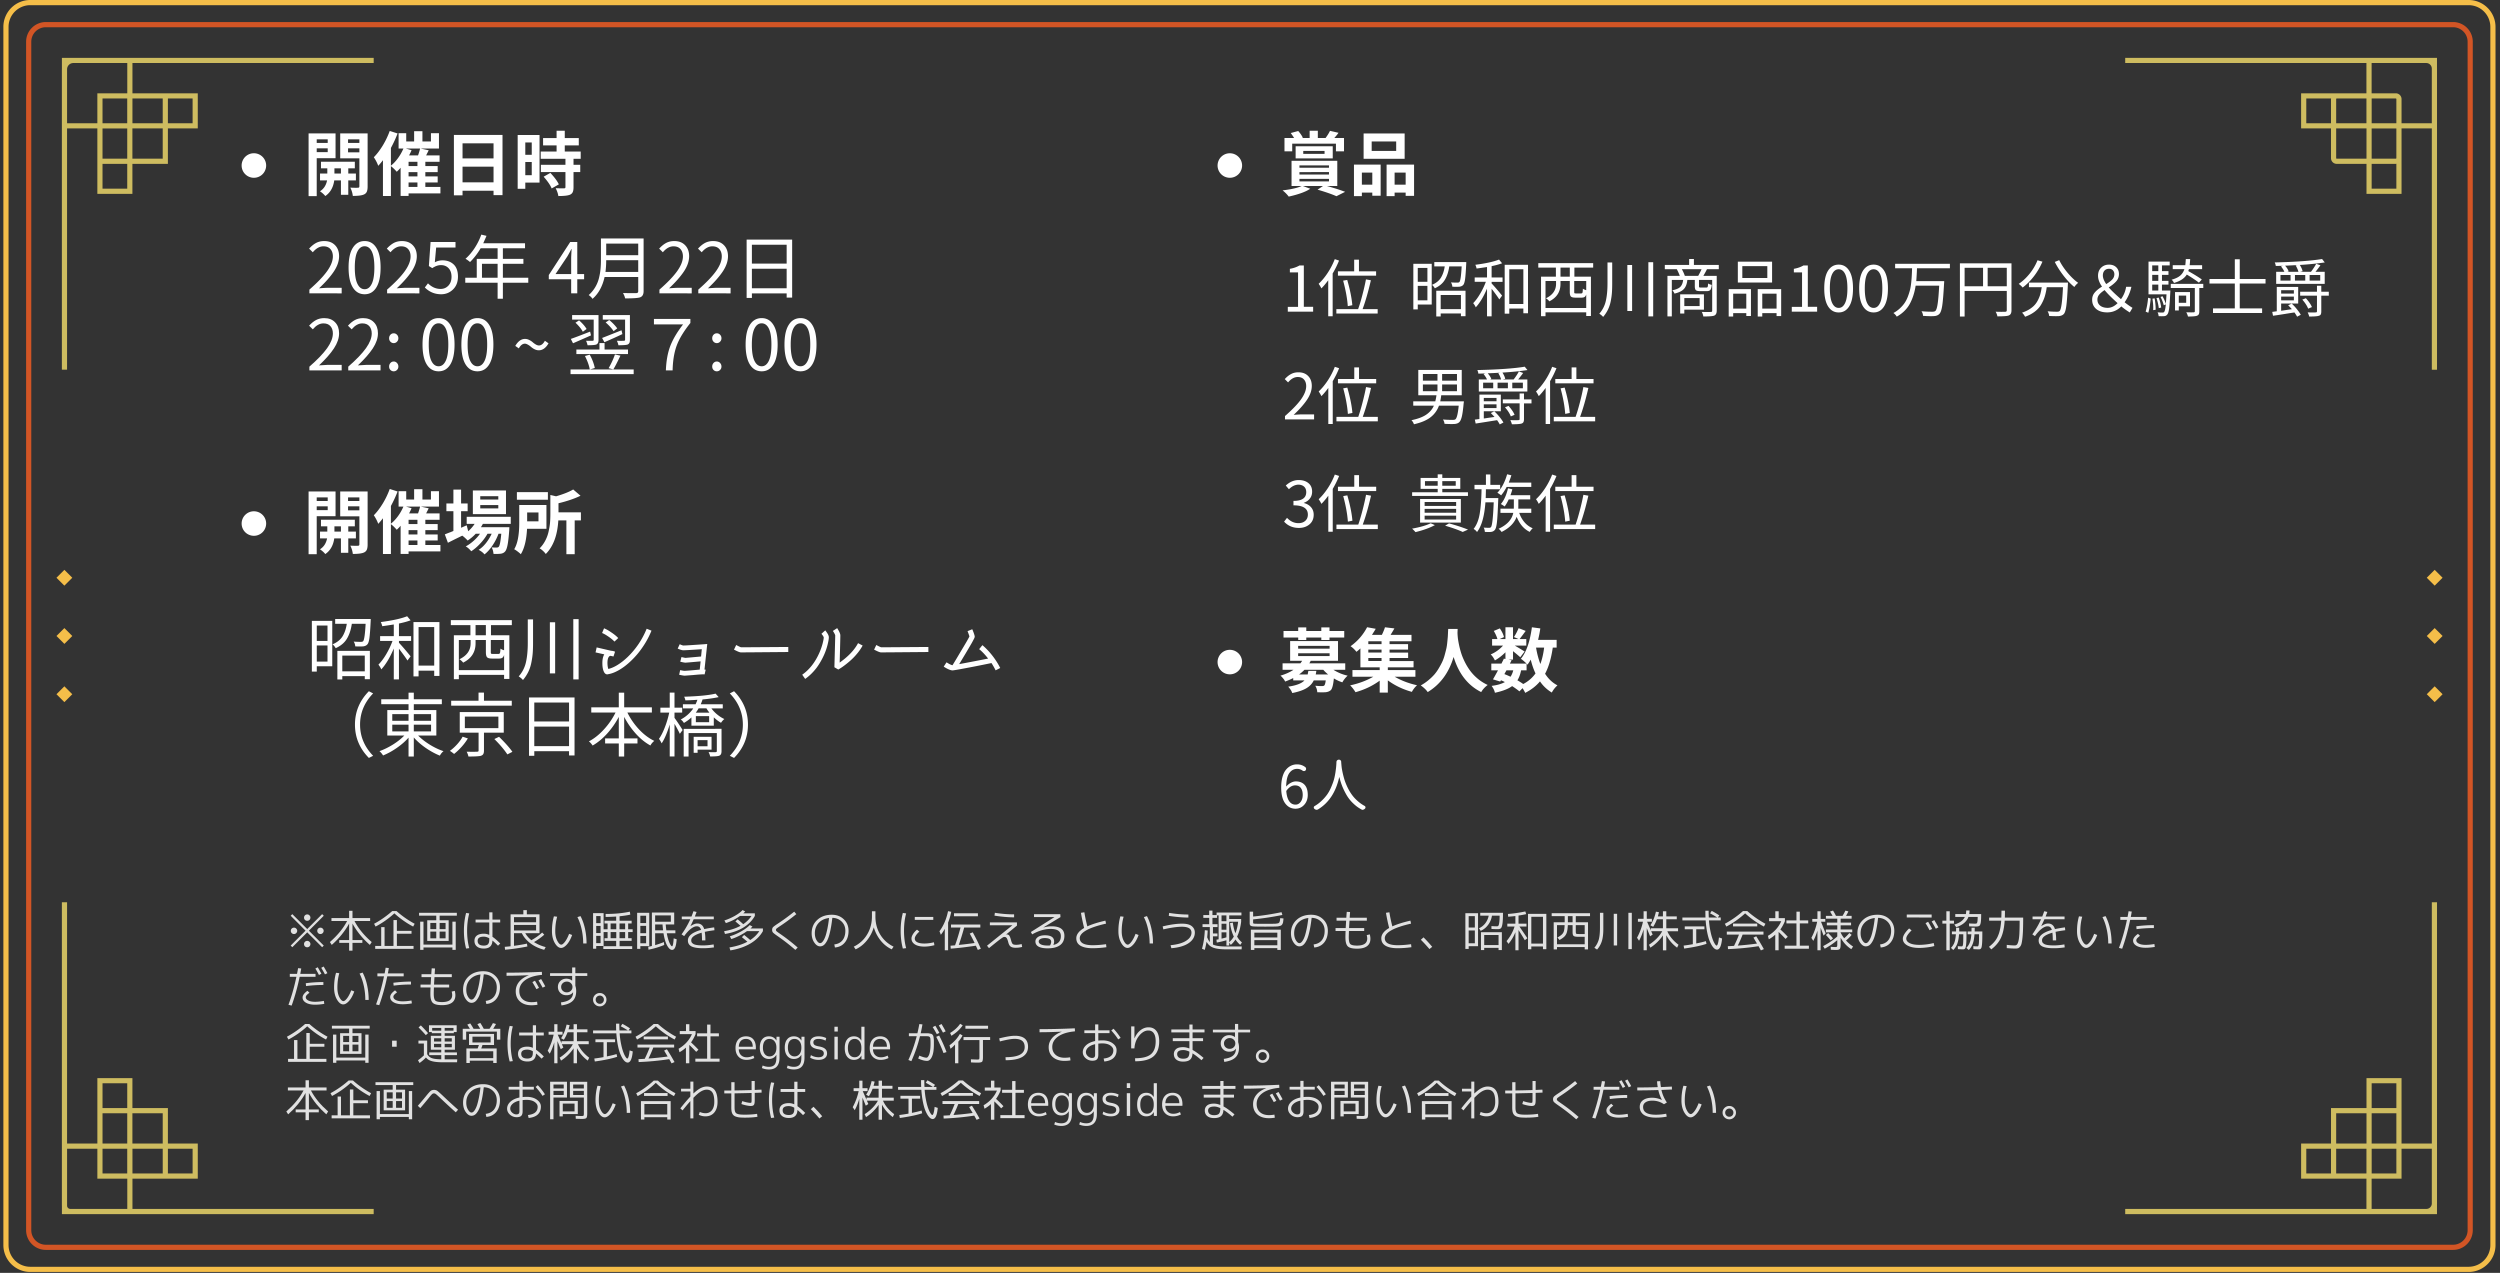 <svg xmlns="http://www.w3.org/2000/svg" width="929" height="473" version="1.0" viewBox="0 0 696.75 354.75"><rect x="0" y="0" width="696.75" height="354.75" fill="#333333" stroke="none"/><defs><clipPath id="b"><path d="M.121 0H696v354.5H.121Zm0 0"/></clipPath><clipPath id="e"><path d="M.504 34H13v11H.504Zm0 0"/></clipPath><clipPath id="f"><path d="M.504 50H13v12H.504Zm0 0"/></clipPath><clipPath id="d"><path d="M0 0h524v65H0z"/></clipPath><filter id="a" width="100%" height="100%" x="0%" y="0%"><feColorMatrix color-interpolation-filters="sRGB" values="0 0 0 0 1 0 0 0 0 1 0 0 0 0 1 0 0 0 1 0"/></filter><mask id="c"><g filter="url(#a)"><path fill-opacity=".85" d="M-69.675-35.475h836.1v425.7h-836.1z"/></g></mask></defs><path fill="#fff" d="M346.172 184.52q.001.68-.262 1.308-.258.629-.738 1.11-.481.479-1.11.742a3.4 3.4 0 0 1-1.308.257q-.678 0-1.309-.257a3.4 3.4 0 0 1-1.105-.743 3.417 3.417 0 0 1-1.004-2.418q.002-.678.262-1.304.26-.628.742-1.11a3.4 3.4 0 0 1 1.105-.742 3.4 3.4 0 0 1 1.309-.258 3.41 3.41 0 0 1 2.418 1q.48.482.738 1.11.263.626.262 1.305m0 0"/><g fill="#fff"><path d="M361.811 178.37v-.687h-4.094v-1.829h4.094v-1h2.25v1h4.188v-1h2.28v1h4.11v1.829h-4.11v.687h-2.28v-.687h-4.188v.687Zm2.828 8.594h2.219a6 6 0 0 1-.172 1.015h3.469q-.75-.609-1.36-1.312h-5.234q-.705.72-1.516 1.312h2.407q.058-.34.187-1.015m-2.844-4.906v.78h8.766v-.78Zm0-2.047v.765h8.766v-.765Zm13.125 6.656h-3.296a12.2 12.2 0 0 0 3.968 1.64 7.3 7.3 0 0 0-1.484 1.86q-1.236-.404-2.36-1.094-.251 2.641-.843 3.266-.55.482-1.422.578-.518.06-2.36.016a3.7 3.7 0 0 0-.562-1.813q.966.094 1.89.094.436.002.626-.172.264-.264.406-1.406h-3.344q-.627 1.312-2.015 2.156c-.93.562-2.25 1.016-3.97 1.36q-.269-.815-1.124-1.782 3.356-.48 4.515-1.734h-3.125v-.657q-1.17.581-2.25.97a3.8 3.8 0 0 0-.578-.891q-.393-.498-.734-.75 2.233-.669 3.64-1.641h-3.046v-1.797h4.968q.296-.375.485-.703h-3.344v-5.5h13.344v5.5h-7.61q-.187.363-.375.703h10ZM381.35 183.386v.843h3.687v-.843Zm3.687-3.86v-.812h-3.687v.812Zm0 2.344v-.828h-3.687v.828Zm9.438 6.734h-5.781q2.777 1.613 6.234 2.375a6.7 6.7 0 0 0-1.437 1.844q-3.739-1.03-6.704-3.203v3.406h-2.265v-3.328c-2 1.461-4.25 2.531-6.75 3.219a9.8 9.8 0 0 0-1.485-1.906q3.576-.764 6.454-2.407h-5.813v-1.859h7.594v-.766h-5.375v-5.265c-.324.312-.696.633-1.11.953q-.27-.375-.75-.844a5.6 5.6 0 0 0-.89-.719q2.98-2.138 4.61-5.296l2.405.437c-.187.344-.539.906-1.046 1.688h2.765q.591-1.22.86-2.11l2.625.313c-.137.28-.493.882-1.063 1.797h5.828v1.78h-6.11v.813h5.157v1.516h-5.156v.828h5.172v1.516h-5.172v.843h6.687v1.75h-7.172v.766h7.688ZM403.608 175.276h2.64q-.017.363-.047 1.125.029.72.11 1.47.092.75.343 1.968.263 1.205.625 2.328.36 1.111 1.016 2.422.667 1.313 1.5 2.422.825 1.112 2.063 2.156a12.7 12.7 0 0 0 2.765 1.734c-.805.602-1.406 1.266-1.812 1.985q-5.55-2.766-7.688-9.797-1.956 6.597-7.219 9.797c-.418-.618-1.062-1.235-1.937-1.86q1.138-.622 2.094-1.422a14.7 14.7 0 0 0 1.672-1.593q.702-.81 1.28-1.813.594-.997.97-1.812c.257-.551.484-1.188.671-1.907q.295-1.077.454-1.78c.101-.47.187-1.04.25-1.72q.105-1.012.14-1.468.03-.468.063-1.297.046-.844.047-.938M425.459 186.823h-1.531c-.22 1.125-.563 2.055-1.032 2.781q.827.458 1.625 1.032 2.11-1.108 3.422-2.953-.798-1.688-1.328-3.844-.205.408-.89 1.39a1 1 0 0 1-.141-.125 2 2 0 0 1-.125-.156Zm-5.61 0-.578 1.047q.734.283 1.72.734.515-.808.75-1.78Zm10.5-6.328h-2.25q.405 2.454 1.204 4.563c.476-1.301.828-2.82 1.046-4.563m3.485 0h-1.078c-.438 3-1.153 5.43-2.14 7.281q1.389 2.175 3.452 3.235a7 7 0 0 0-1.578 2 10.44 10.44 0 0 1-3.297-3.11q-1.593 1.922-4.125 3.203-.174-.44-.734-1.312l-.875.89c-.524-.437-1.2-.93-2.031-1.468-1.043.781-2.641 1.398-4.797 1.86q-.189-.938-.922-1.923 2.344-.293 3.703-1.062a16 16 0 0 0-1.094-.5l-.203.36-2.031-.61q.434-.702 1.406-2.516h-1.86v-1.875h2.829c.062-.133.172-.36.328-.672q.248-.467.344-.718l.437.109v-1.875c-.93.93-1.906 1.684-2.937 2.266q-.504-1.044-1.172-1.672 1.935-.812 3.437-2.453h-3.047v-1.829h1.485q-.268-.997-1.016-2.265l1.688-.703q.903 1.33 1.156 2.422l-1.234.546h1.64v-3.28h2.11v3.28h1.546l-1.28-.562q.761-1.184 1.296-2.484l1.969.78a62 62 0 0 1-1.703 2.266h1.875v1.829h-3.203a81 81 0 0 1 2.734 1.64l-1.219 1.61q-.515-.497-2.015-1.704v2.36h-1.235l.844.172-.484.937h4.656q-.937-.902-1.594-1.344 2.234-2.67 3.078-8.78l2.344.312a32 32 0 0 1-.625 3.203h5.172Zm0 0"/></g><path fill="#fff" d="M361.053 224.25q.874 0 1.437-.766.576-.763.578-1.953c0-.82-.183-1.47-.547-1.938q-.532-.703-1.593-.703c-.875 0-1.665.48-2.36 1.437q-.094.096-.078.204.154 1.815.813 2.765.655.954 1.75.953m2.765-10.423a.57.57 0 0 1 .188.438.6.6 0 0 1-.157.453.56.56 0 0 1-.406.188.7.7 0 0 1-.437-.141 2.48 2.48 0 0 0-1.47-.484c-.898 0-1.624.386-2.187 1.156q-.831 1.144-.89 3.687-.019.036.015.047.03 0 .047-.015a4.3 4.3 0 0 1 1.266-1q.702-.375 1.375-.375 1.558.002 2.437.953.874.955.875 2.797c0 1.125-.336 2.054-1 2.78q-.985 1.08-2.421 1.079-1.783.001-2.891-1.516c-.73-1.007-1.094-2.468-1.094-4.375 0-1.132.117-2.125.36-2.968q.357-1.278.984-2.016c.414-.5.879-.867 1.39-1.11a3.84 3.84 0 0 1 1.688-.374q1.325 0 2.328.796M372.465 212.39a.7.7 0 0 1 .203-.484.69.69 0 0 1 .485-.188q.281 0 .469.188a.67.67 0 0 1 .171.468v.094q.047.597.11 1.234.074.627.297 1.688.233 1.05.531 2.016.31.955.86 2.109.561 1.143 1.265 2.094c.469.636 1.055 1.25 1.766 1.843a9.6 9.6 0 0 0 1.703 1.157.46.46 0 0 1 .234.422.45.45 0 0 1-.14.328.96.96 0 0 1-.47.297.4.4 0 0 1-.187.046.63.63 0 0 1-.328-.109 9.8 9.8 0 0 1-2.094-1.5 10.6 10.6 0 0 1-2-2.422 20 20 0 0 1-1.265-2.562q-.47-1.202-.782-2.485c-.011-.007-.023-.015-.03-.015-.012 0-.024.008-.032.015q-1.378 6.205-5.89 8.953a.8.8 0 0 1-.391.11h-.14a1.25 1.25 0 0 1-.5-.281.45.45 0 0 1-.157-.344.45.45 0 0 1 .219-.406 9.6 9.6 0 0 0 1.75-1.282 12.3 12.3 0 0 0 1.718-1.89q.669-.936 1.172-2.14.515-1.203.766-2.11.246-.903.422-2.063.169-1.156.203-1.719.045-.466.062-1.062m0 0"/><path fill="#d25525" d="M683.676 348.348H12.766a5.493 5.493 0 0 1-5.489-5.489V11.637a5.496 5.496 0 0 1 5.489-5.492h670.91a5.496 5.496 0 0 1 5.488 5.492v331.222a5.493 5.493 0 0 1-5.488 5.489M12.766 7.59a4.05 4.05 0 0 0-4.047 4.047v331.222a4.05 4.05 0 0 0 4.047 4.047h670.91a4.053 4.053 0 0 0 4.047-4.047V11.637a4.05 4.05 0 0 0-4.047-4.047Zm0 0"/><path fill="#cebc60" d="M679.188 19.07v-2.945h-2.954q-.016-.002-.039-.004h-83.902v1.442h67.23v8.44H641.32v9.786h8.328v8.277c0 .887.715 1.606 1.602 1.606h8.29v8.351h9.769V35.79h8.441v67.246h1.445V19.117c0-.015-.008-.031-.008-.047m-11.32 15.278h-6.884v-6.899h6.72c.089 0 .163.07.163.16Zm0 9.718c0 .09-.075.16-.165.16h-6.723v-8.43h6.887Zm-8.34-16.617v6.899h-8.438v-6.739c0-.09.07-.16.16-.16Zm-16.766 6.899v-6.899h6.918c-.008.055-.032.102-.032.16v6.739Zm8.488 9.879c-.09 0-.16-.07-.16-.16v-8.278h8.45v8.438Zm9.73 8.351v-6.906h6.723c.059 0 .11-.027.164-.035v6.941Zm8.329-18.23v-6.739c0-.886-.72-1.605-1.606-1.605h-6.734v-8.438h15.246a1.55 1.55 0 0 1 1.531 1.528v15.254Zm-565.16-16.785V16.12H20.44q-.022.002-.039.004h-3.148v3.14c0 .016-.008.032-.008.047v83.723h1.445V35.79h8.442v18.234h9.77v-8.351h9.89v-9.883h8.328v-9.785H36.914v-8.442ZM35.46 44.227h-6.887v-8.43h6.887Zm-.004-9.88h-6.883V27.45h6.883Zm.004 18.231h-6.887v-6.906h6.887Zm9.89-8.351h-8.449v-8.438h8.45Zm8.329-16.778v6.899h-6.887v-6.899Zm-8.328 0v6.899h-8.438v-6.899Zm-9.895-1.445h-8.324v8.344h-8.438V19.289a1.747 1.747 0 0 1 1.727-1.723h15.05v8.438ZM679.195 251.46h-1.445v67.242h-8.441v-18.23h-9.77v8.351h-9.89v9.88h-8.329v9.788h18.203v8.442h-67.23v1.441h83.934c.011 0 .023-.004.039-.004h2.922v-2.918c0-.015.007-.031.007-.047Zm-18.215 58.805h6.887v8.43h-6.887Zm.004 9.882h6.883v6.899h-6.883Zm-.004-18.234h6.887v6.91h-6.887Zm-9.89 8.352h8.45v8.437h-8.45Zm-8.328 16.78v-6.898h6.886v6.899Zm8.328 0v-6.898h8.437v6.899Zm9.894 1.446h8.325v-8.344h8.437v15.282a1.524 1.524 0 0 1-1.5 1.5H660.97v-8.438Zm-624.07 8.438v-8.438h18.207v-9.789h-8.328v-9.879h-9.89v-8.351h-9.77v18.23H18.69v-67.242h-1.445v84.55q.001.024.008.048v2.312h2.316c.016 0 .028.004.04.004h84.538v-1.445Zm-8.34-16.782h6.883v6.899h-6.883Zm0-1.453v-8.43h6.887v8.43Zm8.34 8.352v-6.899h8.438v6.899Zm16.766-6.899v6.899h-6.887v-6.899Zm-8.328-9.882v8.437h-8.45v-8.437Zm-16.778-8.352h6.887v6.91h-6.887Zm-1.441 18.234v8.344h8.34v8.434H19.59a.91.91 0 0 1-.895-.89v-15.888Zm0 0"/><g clip-path="url(#b)"><path fill="#f5be49" d="M688.004 354.496H8.434c-4.13 0-7.493-3.363-7.493-7.496V7.496C.941 3.363 4.305 0 8.434 0h679.57c4.133 0 7.496 3.363 7.496 7.496V347c0 4.133-3.363 7.496-7.496 7.496M8.434 1.441a6.06 6.06 0 0 0-6.051 6.055V347a6.06 6.06 0 0 0 6.05 6.05h679.57a6.06 6.06 0 0 0 6.056-6.05V7.496a6.06 6.06 0 0 0-6.055-6.055ZM17.94 163.22l-2.203-2.203 2.203-2.203 2.207 2.203Zm0 16.234-2.203-2.207 2.203-2.203 2.207 2.203Zm0 16.23-2.203-2.203 2.203-2.207 2.207 2.207Zm660.602-32.464-2.203-2.203 2.203-2.203 2.207 2.203Zm0 16.234-2.203-2.207 2.203-2.203 2.207 2.203Zm0 16.23-2.203-2.203 2.203-2.207 2.207 2.207Zm0 0"/></g><path fill="#fff" d="M74.176 46.133q.001.679-.262 1.304-.258.629-.738 1.11-.481.479-1.11.742a3.4 3.4 0 0 1-1.308.258 3.4 3.4 0 0 1-2.414-1 3.394 3.394 0 0 1-1-2.414 3.413 3.413 0 0 1 5.832-2.418q.48.48.738 1.11.263.627.262 1.308m0 0"/><g fill="#fff"><path d="M91.332 38.84h-3.063v1h3.063Zm-3.063 3.562h3.063v-1.063h-3.063Zm5.25 1.687h-5.25v10.578h-2.266V37.183h7.516Zm-.312 4.281h1.812v-1.453h-1.812Zm5.984 1.907h-2.125v4.015h-2.047v-4.015h-1.86q-.422 2.952-2.5 4.359-.562-.705-1.484-1.328 1.575-.982 1.985-3.031h-1.97V48.37h2.032v-1.453h-1.765v-1.844h9.437v1.844h-1.828v1.453h2.125Zm-2.188-7.829h3.157V41.34h-3.157Zm3.157-3.609h-3.157v1h3.157Zm2.297-1.656v14.765c0 .618-.07 1.086-.204 1.422a1.48 1.48 0 0 1-.718.782q-.831.452-3.203.453a6.8 6.8 0 0 0-.704-2.313q1.466.066 2.141.031.389.001.39-.39V44.12h-5.343v-6.937ZM113.87 50.855v1.25h2.47v-1.25Zm-.75-9.453 1.579.453q-.189.504-.688 1.453h2.5q.434-1.25.563-1.906Zm3.22 4.875v-1.188h-2.47v1.188Zm0 2.89v-1.203h-2.47v1.203Zm6.405 2.938v1.797h-8.875v.703h-2.218v-7.86q-.423.517-1.078 1.125c-.555-.644-1.094-1.164-1.625-1.562v8.312h-2.22v-9.968a21 21 0 0 1-1.312 1.562 11.2 11.2 0 0 0-1.234-2.39q1.311-1.325 2.5-3.282a23 23 0 0 0 1.937-4.047l2.188.703a33 33 0 0 1-1.86 4.032v4.937q1.044-.826 1.97-2.094a13.5 13.5 0 0 0 1.515-2.671h-1.344V37.12h2.125v2.313h2.203v-2.875h2.313v2.875h2.375V37.12h2.234v4.282h-5.094l2.235.484-.719 1.422h3.75v1.781h-3.969v1.188h3.438v1.687h-3.438v1.203h3.438v1.688h-3.438v1.25ZM128.91 50.808h8.64v-4.36h-8.64Zm8.64-10.86h-8.64v4.188h8.64Zm-11.047-2.343h13.547v16.781h-2.5v-1.234h-8.64v1.28h-2.407ZM148.198 39.698h-1.797v3.438h1.797Zm-1.797 9.125h1.797v-3.671h-1.797Zm3.969-11.203v13.266h-3.969v1.734h-2.125v-15Zm1.14 11.625 1.876-1.062q1.78 1.909 2.359 3.203l-2 1.14q-.517-1.324-2.234-3.28m10.329-4.984h-2v1.672h1.875v2.015h-1.875v4.25q0 .861-.219 1.329-.206.481-.75.734-.892.375-3.266.375-.094-.877-.734-2.188.937.047 2.297.047.422.001.422-.343v-4.204h-6.844v-2.015h6.844V44.26h-6.89V42.23h4.421v-1.703h-3.766V38.48h3.766v-2.047h2.281v2.047h3.906v2.047h-3.906v1.703h4.438Zm0 0"/></g><g fill="#fff"><path d="M86.226 81.76v-1.046c2.258-1.969 3.914-3.695 4.969-5.188q1.576-2.233 1.578-4.062c0-.844-.227-1.52-.672-2.031q-.676-.781-1.953-.782c-1.055 0-2.043.555-2.969 1.657l-1.031-1.016q.951-1.044 1.937-1.578.997-.53 2.282-.531 1.903 0 3.015 1.156 1.125 1.144 1.125 3.078-.001 2.017-1.422 4.188-1.424 2.157-4.172 4.75 1.735-.141 2.344-.141h3.969v1.547ZM101.633 82.01q-2.11.002-3.297-1.89-1.187-1.906-1.187-5.562 0-3.638 1.187-5.5 1.186-1.875 3.297-1.875c1.383 0 2.47.625 3.25 1.875q1.187 1.862 1.188 5.5c0 2.437-.399 4.293-1.188 5.562-.78 1.262-1.867 1.89-3.25 1.89m0-1.405q1.248 0 1.97-1.5.732-1.5.733-4.547-.002-3.014-.718-4.469-.722-1.453-2-1.453-1.267 0-2 1.453-.736 1.454-.735 4.469-.002 3.047.735 4.547.732 1.5 2.015 1.5M107.885 81.76v-1.046c2.257-1.969 3.914-3.695 4.968-5.188q1.577-2.233 1.578-4.062-.002-1.265-.671-2.031-.675-.781-1.954-.782c-1.054 0-2.043.555-2.968 1.657l-1.032-1.016c.633-.695 1.282-1.223 1.938-1.578q.997-.53 2.281-.531 1.904 0 3.016 1.156 1.125 1.144 1.125 3.078c0 1.344-.477 2.742-1.422 4.188q-1.424 2.157-4.172 4.75 1.735-.141 2.344-.141h3.969v1.547ZM122.948 82.01q-2.66.002-4.547-1.89l.875-1.156q1.56 1.563 3.516 1.562c.863 0 1.586-.304 2.172-.921q.874-.937.875-2.454c0-1.019-.274-1.816-.813-2.39q-.814-.874-2.156-.875-1.143 0-2.39.844l-.954-.579.47-6.703h6.952v1.532h-5.39l-.375 4.125a4.46 4.46 0 0 1 2.14-.547c1.27 0 2.305.383 3.11 1.14q1.201 1.142 1.203 3.391-.001 2.251-1.39 3.594-1.377 1.328-3.298 1.328M134.324 77.401h4.36v-3.875h-4.36Zm12.907 0v1.391h-7.079v4.469h-1.468v-4.469h-9.016v-1.39h3.203v-5.25h5.813v-2.954h-4.735q-1.329 2.252-2.953 3.828-.767-.637-1.265-.906 1.373-1.202 2.546-2.984a17.5 17.5 0 0 0 1.86-3.75l1.453.344q-.283.673-.906 2.062h11.64v1.406h-6.172v2.953h5.72v1.375h-5.72v3.875ZM154.823 76.386h4.36v-4.39c0-.239.038-1.098.124-2.579h-.078a32 32 0 0 1-1.14 2.094Zm7.969 0v1.437h-1.907v3.938h-1.703v-3.938h-6.234v-1.172l5.969-9.203h1.968v8.938ZM168.746 75.792h9.125v-3.281h-8.922q-.002 1.705-.203 3.281m9.125-7.906h-8.922v3.234h8.922Zm1.5-1.422v14.672c0 .945-.344 1.531-1.031 1.75q-.863.28-4.11.281a5.2 5.2 0 0 0-.609-1.5c.719.024 1.93.031 3.64.031q.34-.01.47-.14.14-.122.14-.438v-3.922h-9.375c-.586 2.618-1.703 4.645-3.36 6.094-.21-.336-.562-.687-1.062-1.062a9.1 9.1 0 0 0 1.813-2.188 9.3 9.3 0 0 0 1.062-2.61q.329-1.37.422-2.484c.07-.738.11-1.57.11-2.5v-5.984ZM183.785 81.76v-1.046c2.258-1.969 3.914-3.695 4.969-5.188q1.577-2.233 1.578-4.062c0-.844-.227-1.52-.672-2.031q-.676-.781-1.953-.782c-1.055 0-2.043.555-2.969 1.657l-1.031-1.016q.951-1.044 1.937-1.578.997-.53 2.282-.531 1.903 0 3.015 1.156 1.125 1.144 1.125 3.078-.002 2.017-1.422 4.188-1.424 2.157-4.172 4.75 1.735-.141 2.344-.141h3.969v1.547ZM194.614 81.76v-1.046c2.258-1.969 3.914-3.695 4.969-5.188q1.577-2.233 1.578-4.062c0-.844-.227-1.52-.672-2.031q-.675-.781-1.953-.782c-1.055 0-2.043.555-2.969 1.657l-1.031-1.016q.951-1.044 1.938-1.578.997-.53 2.28-.531 1.904 0 3.016 1.156 1.125 1.144 1.125 3.078-.002 2.017-1.421 4.188-1.425 2.157-4.172 4.75 1.734-.141 2.343-.141h3.97v1.547ZM209.553 80.339h9.687v-5.438h-9.687Zm9.687-12.14h-9.687v5.265h9.687Zm-11.156-1.423h12.688v16.172h-1.532v-1.187h-9.687v1.281h-1.469Zm0 0"/></g><g fill="#fff"><path d="M86.226 103.236v-1.046c2.258-1.97 3.914-3.696 4.969-5.188q1.576-2.233 1.578-4.062c0-.844-.227-1.52-.672-2.032q-.676-.78-1.953-.781c-1.055 0-2.043.555-2.969 1.656l-1.031-1.015q.951-1.045 1.937-1.578.997-.53 2.282-.532 1.903.001 3.015 1.157 1.125 1.143 1.125 3.078c0 1.343-.476 2.742-1.422 4.187q-1.424 2.159-4.172 4.75 1.735-.14 2.344-.14h3.969v1.546ZM97.055 103.236v-1.046c2.258-1.97 3.914-3.696 4.969-5.188q1.577-2.233 1.578-4.062-.001-1.265-.672-2.032-.674-.78-1.953-.781c-1.055 0-2.043.555-2.969 1.656l-1.03-1.015q.95-1.045 1.937-1.578.997-.53 2.28-.532 1.904.001 3.016 1.157 1.125 1.143 1.125 3.078c0 1.343-.476 2.742-1.421 4.187q-1.424 2.159-4.172 4.75 1.734-.14 2.343-.14h3.97v1.546Zm0 0"/></g><g fill="#fff"><path d="M110.635 95.236a1.2 1.2 0 0 1-.907.391q-.532 0-.906-.39a1.32 1.32 0 0 1-.375-.954q0-.608.375-1 .373-.388.906-.39.53.002.907.39c.257.262.39.594.39 1 0 .375-.133.696-.39.953m0 7.875q-.377.375-.907.375-.532 0-.906-.375-.375-.374-.375-.953 0-.59.375-1 .373-.405.906-.406.53.001.907.406c.257.274.39.606.39 1 0 .387-.133.703-.39.953M122.243 103.486q-2.11 0-3.297-1.89-1.188-1.905-1.187-5.563-.001-3.637 1.187-5.5 1.186-1.875 3.297-1.875c1.383 0 2.47.625 3.25 1.875q1.187 1.863 1.188 5.5c0 2.438-.399 4.293-1.188 5.563-.78 1.261-1.867 1.89-3.25 1.89m0-1.406q1.248 0 1.97-1.5.732-1.5.733-4.547c0-2.008-.242-3.5-.718-4.468q-.722-1.455-2-1.454-1.267 0-2 1.454-.736 1.454-.735 4.468-.002 3.047.735 4.547.732 1.5 2.015 1.5M133.073 103.486q-2.112 0-3.297-1.89-1.189-1.905-1.188-5.563 0-3.637 1.188-5.5 1.185-1.875 3.297-1.875 2.075 0 3.25 1.875 1.185 1.863 1.187 5.5-.002 3.658-1.187 5.563-1.175 1.89-3.25 1.89m0-1.406q1.248 0 1.968-1.5.734-1.5.735-4.547c0-2.008-.242-3.5-.719-4.468q-.721-1.455-2-1.454-1.267 0-2 1.454c-.492.968-.734 2.46-.734 4.468 0 2.032.242 3.547.734 4.547q.732 1.5 2.016 1.5M150.174 97.627q-.597 0-1.172-.281a4.3 4.3 0 0 1-.953-.625 5 5 0 0 0-.89-.64q-.488-.296-.875-.298-.956 0-1.688 1.313l-.984-.688q1.137-1.952 2.718-1.953.577 0 1.141.281.575.284.969.625.387.347.875.641.48.282.89.281.952 0 1.657-1.312l1.015.719q-1.126 1.938-2.703 1.937M174.213 94.674v-5.61h-6.218v-1.25h7.562v6.86q0 .582-.14.875-.13.299-.485.469-.55.203-2.594.203-.033-.42-.406-1.25 1.293.047 1.984 0 .296 0 .297-.297m-5.422-4.813 1-.671c.907.742 1.649 1.515 2.235 2.328l-1.016.78q-.784-1.182-2.219-2.437m4.422 2.188.25 1.062q-2.38 1.127-5.015 2.266l-.641-1.187q.778-.294 5.406-2.141m-12.578 5.36h6.438V95.61h1.422v1.797h6.53v1.266h-14.39Zm10.297 5.546-1.312-.344a21.6 21.6 0 0 0 1.765-3.828l1.531.344q-1.376 2.878-1.984 3.828m-5.469-8.234v-5.656h-6.015v-1.25h7.359v6.921q-.001 1.019-.625 1.282-.516.203-2.437.203c-.055-.344-.188-.758-.407-1.25q1.419.034 1.828 0 .296.001.297-.25m-5.078-4.781 1-.657q1.466 1.3 2.094 2.407l-1.047.765q-.657-1.216-2.047-2.515m4.078 2.484.25 1.047a846 846 0 0 1-5.015 2.203l-.61-1.219c.813-.27 2.602-.945 5.375-2.031m-.031 10.547h12.172v1.297H159.01v-1.297h5.36c-.18-1.082-.625-2.332-1.344-3.75l1.328-.375q1.03 1.845 1.422 3.719ZM187.455 103.236h-1.875c.102-2.695.52-4.984 1.25-6.859q1.109-2.826 3.547-5.969h-8.125v-1.515h10.156v1.125q-2.753 3.438-3.812 6.297-1.049 2.846-1.14 6.921M200.682 95.236a1.2 1.2 0 0 1-.907.391q-.532 0-.906-.39a1.32 1.32 0 0 1-.375-.954q0-.608.375-1 .374-.388.906-.39c.352 0 .657.132.907.39.257.262.39.594.39 1 0 .375-.133.696-.39.953m0 7.875q-.377.375-.907.375-.532 0-.906-.375-.375-.374-.375-.953 0-.59.375-1 .374-.405.906-.406c.352 0 .657.137.907.406.257.274.39.606.39 1 0 .387-.133.703-.39.953M212.29 103.486q-2.11 0-3.296-1.89-1.189-1.905-1.188-5.563 0-3.637 1.188-5.5 1.185-1.875 3.296-1.875c1.383 0 2.47.625 3.25 1.875q1.186 1.863 1.188 5.5c0 2.438-.399 4.293-1.188 5.563-.78 1.261-1.867 1.89-3.25 1.89m0-1.406q1.248 0 1.97-1.5.732-1.5.734-4.547c0-2.008-.243-3.5-.72-4.468q-.721-1.455-2-1.454-1.266 0-2 1.454-.735 1.454-.734 4.468-.001 3.047.735 4.547.732 1.5 2.015 1.5M223.12 103.486q-2.112 0-3.297-1.89-1.189-1.905-1.188-5.563 0-3.637 1.188-5.5 1.185-1.875 3.297-1.875 2.075 0 3.25 1.875 1.185 1.863 1.187 5.5-.002 3.658-1.187 5.563-1.175 1.89-3.25 1.89m0-1.406q1.248 0 1.968-1.5.734-1.5.735-4.547c0-2.008-.242-3.5-.719-4.468q-.721-1.455-2-1.454-1.267 0-2 1.454-.736 1.454-.734 4.468-.002 3.047.734 4.547.732 1.5 2.016 1.5m0 0"/></g><path fill="#fff" d="M74.176 145.91q.001.68-.262 1.309-.258.628-.738 1.11-.481.48-1.11.737a3.35 3.35 0 0 1-1.308.262q-.679.001-1.305-.262a3.3 3.3 0 0 1-1.11-.738 3.413 3.413 0 0 1-1-2.418q0-.678.259-1.308a3.4 3.4 0 0 1 .742-1.106 3.4 3.4 0 0 1 2.414-1 3.41 3.41 0 0 1 2.418 1q.48.48.738 1.106.263.63.262 1.308m0 0"/><g fill="#fff"><path d="M91.332 138.619h-3.063v1h3.063Zm-3.063 3.563h3.063v-1.063h-3.063Zm5.25 1.687h-5.25v10.578h-2.266v-17.484h7.516Zm-.312 4.281h1.812v-1.453h-1.812Zm5.984 1.907h-2.125v4.015h-2.047v-4.015h-1.86q-.422 2.952-2.5 4.359-.562-.705-1.484-1.328 1.575-.982 1.985-3.031h-1.97v-1.907h2.032v-1.453h-1.765v-1.844h9.437v1.844h-1.828v1.453h2.125Zm-2.188-7.829h3.157v-1.109h-3.157Zm3.157-3.609h-3.157v1h3.157Zm2.297-1.656v14.765c0 .618-.07 1.086-.204 1.422a1.48 1.48 0 0 1-.718.782q-.831.452-3.203.453a6.8 6.8 0 0 0-.704-2.313q1.466.066 2.141.031.389.002.39-.39V143.9h-5.343v-6.937ZM113.87 150.635v1.25h2.47v-1.25Zm-.75-9.453 1.579.453q-.189.504-.688 1.453h2.5q.434-1.25.563-1.906Zm3.22 4.875v-1.188h-2.47v1.188Zm0 2.89v-1.203h-2.47v1.203Zm6.405 2.938v1.797h-8.875v.703h-2.218v-7.86q-.423.516-1.078 1.125c-.555-.644-1.094-1.164-1.625-1.562v8.312h-2.22v-9.968a21 21 0 0 1-1.312 1.562 11.2 11.2 0 0 0-1.234-2.39q1.311-1.325 2.5-3.282a23 23 0 0 0 1.937-4.047l2.188.703a33 33 0 0 1-1.86 4.032v4.937q1.044-.827 1.97-2.094a13.5 13.5 0 0 0 1.515-2.671h-1.344V136.9h2.125v2.313h2.203v-2.875h2.313v2.875h2.375V136.9h2.234v4.282h-5.094l2.235.484-.719 1.422h3.75v1.781h-3.969v1.188h3.438v1.687h-3.438v1.203h3.438v1.688h-3.438v1.25ZM138.878 139.228v-.937h-5.031v.937Zm0 2.47v-.938h-5.031v.937Zm2.14-5v6.593h-9.234v-6.594Zm1.329 9.296h-7.766c-.086.168-.265.48-.547.938h7.922q-.018.532-.031.796-.205 2.814-.469 4.157-.27 1.324-.656 1.78-.471.564-1.281.657-.785.094-1.985.047-.081-1.05-.515-1.812c.414.03.875.046 1.375.046q.405.001.593-.203.436-.468.72-3.656h-.766a15.4 15.4 0 0 1-1.672 3.266c-.711 1.062-1.453 1.894-2.235 2.5q-.627-.75-1.64-1.266c.726-.46 1.41-1.086 2.047-1.89q.949-1.202 1.593-2.61h-1.156a14 14 0 0 1-2.047 2.75q-1.253 1.346-2.5 2.14-.721-.89-1.531-1.359 1.06-.546 2.125-1.484a11.5 11.5 0 0 0 1.86-2.047h-1.188a12.2 12.2 0 0 1-2.266 1.906 7 7 0 0 0-.703-.703 6 6 0 0 0-.797-.656q-.75.363-2.11 1.031-1.346.674-1.89.953l-.86-2.343q.282-.106.657-.266c.258-.102.563-.219.906-.344.344-.133.617-.25.828-.344v-5.5h-1.953v-2.171h1.953v-3.86h2.141v3.86h1.828v2.171h-1.828v4.61l1.563-.688.421 1.657a9.8 9.8 0 0 0 1.797-2.063h-2.218v-1.953h12.28ZM152.698 137.166v2.11h-8.64v-2.11Zm-2.625 5.656h-3.156v2.469h3.156Zm2.219 4.547h-5.406q-.235 4.686-1.735 7.094-.282-.3-.875-.75-.595-.456-.969-.64 1.407-2.298 1.407-7.376v-4.953h7.578Zm9.61-4.578v2.25h-1.735v9.406h-2.313v-9.406h-2.25q-.361 6.22-3.5 9.36-.236-.376-.78-.876c-.356-.336-.669-.562-.938-.687a8.7 8.7 0 0 0 1.593-2.188q.64-1.217.922-2.547.296-1.34.39-2.406.095-1.077.095-2.375v-5.375l1.593.375q3.185-.936 4.766-1.906l2.047 1.75q-2.52 1.22-6.14 2.094v2.53Zm0 0"/></g><g fill="#fff"><path d="M91.273 174.339h-2.985v4.281h2.985Zm-2.985 10.047h2.985V179.9h-2.985Zm4.313-11.344v12.64h-4.313v1.5h-1.375v-14.14Zm9.062 9.672h-6.265v4.39h6.265Zm-7.64 6.656v-7.969h9.062v7.891h-1.422v-.86h-6.265v.938Zm-.61-16.86h9.907c0 .294-.008.509-.016.641q-.157 3.284-.344 4.657-.19 1.377-.578 1.781-.394.469-1.203.562-.784.048-2.172 0c-.031-.5-.18-.945-.437-1.343q.874.08 2 .078.466 0 .64-.188.453-.514.688-4.843h-3.844q-.363 2.471-1.36 4.14-.983 1.674-3.14 2.656a3.7 3.7 0 0 0-.875-1.078c1.258-.53 2.188-1.27 2.781-2.218q.89-1.436 1.188-3.5h-3.235ZM111.187 173.776v3.516h3.39v1.344h-3.39v.5c.875.93 1.957 2.187 3.25 3.781l-.875 1.172c-.43-.695-1.22-1.797-2.375-3.297v8.547h-1.438v-8.594q-1.582 3.75-3.484 5.813-.234-.591-.797-1.328c.726-.727 1.453-1.696 2.172-2.907a22 22 0 0 0 1.75-3.687h-3.453v-1.344h3.812v-3.25c-1.387.219-2.46.383-3.219.484a4.6 4.6 0 0 0-.406-1.156c3.29-.437 5.738-.976 7.344-1.625l.969 1.14q-1.424.517-3.25.891m5.468 11.735h4.36v-10.75h-4.36Zm-1.421-12.14h7.234v15.015h-1.453v-1.469h-4.36v1.594h-1.421ZM135.413 177.042v-2.828h-2.875v2.828Zm5.078 4.188v-2.86h-3.703v3.375q0 .329.094.422c.062.055.219.078.469.078h1.562q.329.001.422-.25.105-.263.14-1.234.341.27 1.016.469m-12.61 5.53h12.61v-4.218q-.173.564-.5.781-.315.222-.906.22h-1.922q-1.066.001-1.406-.36-.344-.359-.344-1.438v-3.375h-2.875v.922q0 3.657-3.469 5.39c-.18-.288-.523-.609-1.031-.952q3.124-1.5 3.125-4.454v-.906h-3.281Zm14.766-12.546h-5.812v2.828h5.125v12.172h-1.469v-1.125h-12.61v1.203h-1.39v-12.25h4.61v-2.828h-5.454v-1.39h17ZM147.093 172.62h1.468v6.594q0 1.594-.093 2.812a22 22 0 0 1-.375 2.61q-.269 1.406-.86 2.625a11 11 0 0 1-1.484 2.265q-.344-.454-1.188-1.015a8.8 8.8 0 0 0 2.032-4q.499-2.25.5-5.313Zm6.156.797h1.469v14.266h-1.47Zm6.531-.86h1.484v16.798h-1.484ZM167.803 176.417l.547-1.312q.294.128.734.343c.301.149.79.453 1.47.922q1.03.692 1.75 1.453l-1.048.985q-.629-.656-1.53-1.282-.91-.623-1.298-.812a9 9 0 0 0-.625-.297m.078 8.406q-.018-1.529.532-2.453l-2.438-.547.313-1.39 4.03.937q.516.017 1.095.25l-.438 1.344-.828-.188a.72.72 0 0 0-.438.25q-.454.58-.406 1.97.03.844.235 1.437 1.201-.263 2.609-1.14 1.404-.874 2.797-2.204a22.789 22.789 0 0 0 5.281-7.86l1.344.532a23.6 23.6 0 0 1-2.5 4.64 22.8 22.8 0 0 1-3.125 3.704q-1.658 1.612-3.375 2.609-1.723 1.003-3.188 1.203a.24.24 0 0 1-.125.031c-.375 0-.68-.21-.906-.64q-.469-.89-.469-2.485M196.31 179.542l.798-.062-.766 7.125q.187.017.328.046l-.297 1.313q-.392-.096-3.187.172-1.642.124-2.328.172h-.047c-.242 0-.75-.086-1.531-.25l.28-1.297q.984.204 1.235.203a60 60 0 0 0 2.266-.172q1.358-.123 1.953-.172l.25-2.297c-2.656.243-4.07.36-4.234.36q-.33.002-1.438-.266l.328-1.297q.874.205 1.11.235.386-.029 4.359-.391l.203-2.031q-4.425.298-5.14.297-.535 0-1.579-.47l.563-1.218q.748.346 1.015.36.826.001 5.86-.36M206.506 181.823q-.458.001-1.734-.672-.175-.06-.204-.109l.61-1.281q.076.047.265.14.875.456 1.11.5c.414 0 4.797-.03 13.14-.093v1.406q-12.25.11-13.187.11M229.654 182.542a20 20 0 0 1-2.015 3.5c-.961 1.274-2.04 2.328-3.235 3.172l-.828-1.172q3.013-2.122 4.766-6.078c.406-.926.71-1.797.922-2.61q.311-1.231.312-1.718-.08-.327-.64-1l1.062-.953q.218.27.453.61.546.784.547 1.327-.002.659-.344 2.031a17 17 0 0 1-1 2.891m5.672 1.125q2.606-2.123 3.813-4.422l1.28.672q-.767 1.409-2 2.781-.971 1.096-2.218 2.094-1.425 1.173-2.578 1.813l-1.078-.641q.216-7.792.234-8.86-.065-.375-.656-1.265l1.203-.781q.186.328.406.687.47.86.469 1.328 0 .955-.187 7.594c.445-.32.882-.656 1.312-1M245.552 181.823q-.456.001-1.734-.672-.175-.06-.203-.109l.61-1.281q.076.047.265.14.874.456 1.11.5c.413 0 4.796-.03 13.14-.093v1.406q-12.251.11-13.188.11M265.482 186.839c-.399 0-.938-.18-1.625-.547a12 12 0 0 1-.844-.5l.781-1.203c.22.137.461.281.735.437q.656.346.937.375 1.185-1.935 2.235-3.734 2.109-3.481 2.484-4.297a20 20 0 0 0-.531-1.469l1.312-.53q.17.375.328.796.36.955.36 1.281-.001.235-.313.797c-.125.25-.312.602-.562 1.047q-.628 1.08-1.719 2.922a421 421 0 0 1-1.734 2.875q2.841-.516 8.062-1.547-1.33-1.7-2.5-2.625l.906-1.11q.749.61 1.75 1.688 1.981 2.205 3.22 4.672l-1.282.656a23 23 0 0 0-1.156-2.03q-2.643.55-4.875.983-5.519 1.065-5.97 1.063m0 0"/></g><g fill="#fff"><path d="m103.992 210.643-1.188.593q-3.877-3.937-3.875-9.28-.001-5.375 3.875-9.313l1.188.609q-3.643 3.769-3.641 8.703c0 3.281 1.21 6.18 3.64 8.688M109.327 201.97v1.876h4.532v-1.875Zm0-2.937v1.86h4.532v-1.86Zm10.813 0h-4.813v1.86h4.813Zm0 4.813v-1.875h-4.813v1.875Zm1.469 1.156h-5.063q1.324 1.347 3.234 2.531c1.282.793 2.555 1.399 3.829 1.813a3.95 3.95 0 0 0-1.016 1.25c-1.281-.512-2.586-1.219-3.906-2.125q-1.988-1.372-3.36-2.938v5.313h-1.468v-5.266c-.899 1.024-1.985 1.977-3.266 2.86a19.8 19.8 0 0 1-3.828 2.109q-.487-.769-1.016-1.203 1.857-.657 3.75-1.828 1.888-1.186 3.172-2.516h-4.734v-7.11h5.922v-1.64h-7.61v-1.375h7.61v-1.828h1.468v1.828h7.813v1.375h-7.813v1.64h6.282ZM142.632 195.299v1.375h-16.89v-1.375h7.624v-2.266h1.516v2.266Zm-13.703 10.016 1.468.484a15.3 15.3 0 0 1-1.734 2.328c-.7.781-1.402 1.445-2.11 2a10 10 0 0 0-1.171-.86c.695-.5 1.375-1.113 2.031-1.843q.983-1.09 1.516-2.11m.625-5.594v3.203h9.343v-3.203Zm10.843 4.469h-5.515v4.984q0 .64-.188.969-.189.34-.672.5c-.437.132-1.593.203-3.468.203a5 5 0 0 0-.5-1.344c1.289.031 2.25.031 2.875 0q.264 0 .359-.078.094-.062.094-.266v-4.968h-5.25v-5.735h12.265Zm-2.625 1.78 1.313-.624q2.606 2.565 3.719 4.187l-1.407.719q-1.281-1.95-3.625-4.281M148.905 207.94h9.688v-5.438h-9.688Zm9.688-12.141h-9.688v5.266h9.688Zm-11.157-1.422h12.688v16.172h-1.531v-1.188h-9.688v1.282h-1.469ZM181.678 198.58h-6.828q1.248 2.55 3.234 4.688 1.999 2.128 4.266 3.218-.75.612-1.078 1.282-2.175-1.184-4.063-3.282a22.5 22.5 0 0 1-3.25-4.687v5.984h3.704v1.422h-3.704v3.64h-1.5v-3.64h-3.812v-1.422h3.812V199.8a23 23 0 0 1-3.265 4.672q-1.91 2.095-4.031 3.312a5.3 5.3 0 0 0-1.032-1.172q2.186-1.137 4.172-3.312a20 20 0 0 0 3.25-4.719h-6.765v-1.453h7.671v-4.078h1.5v4.078h7.72ZM187.983 198.596v1.469c.601.824 1.36 1.953 2.265 3.39l-.78 1.063c-.212-.489-.704-1.422-1.485-2.797v9.11h-1.328v-8.923q-1.05 3.457-2.25 5.266-.236-.528-.75-1.266c.57-.781 1.117-1.851 1.64-3.218a26 26 0 0 0 1.219-4.094h-2.469v-1.36h2.61v-4.203h1.328v4.203h2.14v1.36Zm9.203 7.672h-2.766v1.718h2.766Zm1.125 2.672h-3.89v.875h-1.095v-4.47h4.985Zm2.781-5.813v6.219c0 .351-.055.629-.156.828q-.142.294-.5.453-.564.201-2.516.203a3.8 3.8 0 0 0-.453-1.219q1.418.061 1.969.016c.226-.012.344-.105.344-.281v-5.047h-7.875v6.547h-1.36v-7.719Zm-3.453-1.844v-1.703h-3.703v1.703Zm-.75-3.86h-2.188c-.218.4-.48.798-.78 1.204h3.796q-.61-.795-.828-1.203m4.547 0h-3.172a9.3 9.3 0 0 0 1.64 1.72q.95.783 1.97 1.25-.535.438-.923 1.047-.954-.515-2.015-1.516v2.312H192.7v-2.296q-.862.832-2.093 1.546-.41-.655-.89-.953c1.444-.77 2.612-1.804 3.5-3.11h-2.892v-1.14h3.532q.387-.826.5-1.25a71 71 0 0 1-3.344.157 3.3 3.3 0 0 0-.344-1.016q5.982-.186 8.766-.86l.86.97q-1.864.409-4.5.656-.16.548-.5 1.343h6.14ZM203.397 193.252l1.187-.61q3.874 3.94 3.875 9.313-.001 5.344-3.875 9.281l-1.187-.593c2.425-2.508 3.64-5.407 3.64-8.688q-.001-4.934-3.64-8.703m0 0"/></g><path fill="#fff" d="M346.172 46.133q.001.679-.262 1.304-.258.629-.738 1.11-.481.479-1.11.742a3.4 3.4 0 0 1-1.308.258q-.678 0-1.309-.258a3.4 3.4 0 0 1-1.105-.742c-.32-.32-.57-.692-.742-1.11a3.4 3.4 0 0 1 0-2.613q.26-.628.742-1.11a3.4 3.4 0 0 1 1.105-.741 3.4 3.4 0 0 1 1.309-.258 3.41 3.41 0 0 1 2.418 1q.48.48.738 1.11.263.627.262 1.308m0 0"/><g fill="#fff"><path d="M360.14 40.042v2.14h-2.157v-3.718h2.687q-.27-.452-.937-1.39l2.078-.563q.826.907 1.297 1.875l-.234.078h2.125v-2.031h2.28v2.031h2.157q.872-1.202 1.234-2l2.375.547q-.345.516-1.171 1.453h2.703v3.719h-2.25v-2.14Zm3.077 2.016v.828h5.938v-.828Zm8.22 2.094h-10.345V40.76h10.344Zm-9.282 5.703v.703h8.234v-.703Zm0-1.89v.687h8.234v-.688Zm0-1.876v.656h8.234v-.656Zm10.547 5.75h-2.89q3.185.889 5.077 1.625l-2.422 1.219q-1.939-.861-5.265-1.828l1.515-1.016h-5.593l2.046.766q-1.827 1.249-6 2.187a9.3 9.3 0 0 0-1.718-1.734q3.67-.434 5.312-1.219h-2.812v-7.016h12.75ZM389.116 42.058v-2.64h-6.829v2.64Zm2.359-4.86v7.063h-11.438v-7.063Zm-9.016 10.907h-2.906v3.36h2.906Zm-5.11 6.562V45.87h7.438v8.688h-2.328v-.875h-2.906v.984Zm11.329-3.203h3.078v-3.36h-3.078Zm-2.234-5.594h7.656v8.72h-2.344v-.907h-3.078v.984h-2.234Zm0 0"/></g><g fill="#fff"><path d="M358.909 86.86v-1.344h2.859v-9.593h-2.281v-1q1.575-.282 2.672-.938h1.218v11.531h2.594v1.344ZM372.88 75.626h4.53v-3.25h1.329v3.25h4.78v1.203h-10.64Zm4.015 9.437-1.266.266c-.148-2.094-.578-4.461-1.297-7.11l1.141-.203q1.154 3.987 1.422 7.047m-4.89-12.843 1.187.406a26 26 0 0 1-1.781 3.594V88.14h-1.235v-10.03q-1.064 1.44-1.906 2.265a9 9 0 0 0-.766-1.281q1.343-1.247 2.532-3.063a20 20 0 0 0 1.968-3.812m7.75 13.937h4.202v1.234h-11.515v-1.234h6.062q.593-1.623 1.203-3.984.622-2.355.985-4.313l1.375.25q-1.094 4.753-2.313 8.047m0 0"/></g><g fill="#fff"><path d="M397.818 74.673h-2.687v3.86h2.687Zm-2.687 9.03h2.687v-4.03h-2.687Zm3.89-10.187v11.36h-3.89v1.344h-1.235V73.516Zm8.14 8.704h-5.64v3.937h5.64Zm-6.874 5.984v-7.172h8.156v7.094h-1.281v-.766h-5.64v.844Zm-.547-15.172h8.906c0 .262-.008.453-.015.578q-.142 2.955-.313 4.188-.175 1.236-.516 1.61-.363.407-1.078.5-.703.045-1.953 0a2.54 2.54 0 0 0-.39-1.204q.779.063 1.796.062c.27 0 .457-.054.563-.171q.42-.452.625-4.344h-3.453q-.316 2.204-1.219 3.719-.89 1.501-2.812 2.375a3.3 3.3 0 0 0-.797-.954q1.7-.715 2.5-2 .794-1.295 1.062-3.14h-2.906ZM415.715 74.173v3.156h3.047v1.219h-3.047V79q1.185 1.253 2.922 3.39l-.782 1.063q-.58-.951-2.14-2.969v7.672h-1.282v-7.719q-1.424 3.376-3.14 5.22-.204-.529-.719-1.173c.664-.664 1.317-1.547 1.953-2.64a20.3 20.3 0 0 0 1.578-3.297h-3.109v-1.22h3.437v-2.905q-1.874.28-2.906.422c-.086-.415-.203-.766-.36-1.047q4.437-.575 6.61-1.453l.86 1.03q-1.283.47-2.922.798m4.922 10.547h3.921v-9.672h-3.921Zm-1.282-10.922h6.5v13.515h-1.297v-1.328h-3.921v1.438h-1.282ZM437.502 77.11V74.58h-2.594v2.531Zm4.578 3.766v-2.563h-3.344v3.032q-.002.299.079.375.092.063.437.062h1.406c.188 0 .313-.07.375-.219.063-.156.098-.523.11-1.11q.311.235.937.423m-11.344 4.969h11.344v-3.782q-.159.504-.453.703-.3.188-.828.188h-1.719q-.971 0-1.281-.328-.298-.328-.297-1.281v-3.032h-2.594v.813q-.002 3.3-3.11 4.86-.251-.39-.937-.86c1.875-.906 2.813-2.242 2.813-4.016v-.797h-2.938Zm13.282-11.266h-5.235v2.531h4.61v10.953h-1.313v-1.015h-11.344v1.078h-1.25V77.11h4.141V74.58h-4.906v-1.25h15.297ZM448.008 73.141h1.313v5.922q-.001 1.442-.079 2.532-.081 1.078-.328 2.343a9.8 9.8 0 0 1-.781 2.36 9.5 9.5 0 0 1-1.344 2.03q-.313-.408-1.062-.905a8 8 0 0 0 1.828-3.61q.452-2.014.453-4.765Zm5.531.72h1.328v12.812h-1.328Zm5.86-.782h1.343v15.094H459.4ZM473.686 83.063h-4.266v2.235h4.266Zm1.203 3.25h-5.469v1.078h-1.156v-5.359h6.625Zm-5.328-9.437h3.734q.64-1.154.922-1.844h-5.484c.375.68.648 1.293.828 1.844m9.469-1.844h-3.297q-.269.564-1 1.844h3.719v9.703q-.002 1.136-.766 1.406-.626.218-2.969.219a3.9 3.9 0 0 0-.437-1.281c1.039.05 1.875.054 2.5.015q.232 0 .312-.078.094-.059.094-.281v-8.563h-3.672v1.735q-.001.252.078.328.094.063.422.062h1.531q.293 0 .375-.187.092-.2.125-.969.294.253 1.016.406-.096 1.05-.39 1.407-.282.344-.985.343h-1.813q-.925.002-1.234-.265c-.2-.188-.297-.555-.297-1.11v-1.75h-2.078q-.158 1.628-.937 2.5-.767.862-2.641 1.313a2.9 2.9 0 0 0-.61-.922c1.07-.219 1.817-.539 2.235-.969q.64-.656.781-1.922h-3.156v10.157h-1.219V76.876h3.438a13.6 13.6 0 0 0-.828-1.844h-3.344v-1.187h6.781v-1.657h1.328v1.657h6.938ZM492.551 77.485v-3.312h-6.968v3.312Zm1.328-4.562v5.812h-9.546v-5.812Zm-7.187 8.922h-3.656V86h3.656Zm-4.906 6.375v-7.641h6.203v7.484h-1.297v-.797h-3.656v.954Zm9.36-2.22h3.983v-4.155h-3.984Zm-1.267-5.421h6.532v7.516h-1.282v-.829h-3.984v.954h-1.266ZM499.37 86.86v-1.344h2.86v-9.593h-2.282v-1q1.575-.282 2.672-.938h1.219v11.531h2.593v1.344ZM512.45 87.079q-1.892.001-2.969-1.703-1.064-1.7-1.062-5c0-2.176.351-3.82 1.062-4.938q1.077-1.687 2.969-1.687 1.856 0 2.922 1.687 1.061 1.675 1.062 4.938 0 3.3-1.062 5-1.066 1.704-2.922 1.703m0-1.266c.75 0 1.336-.445 1.766-1.343q.656-1.341.656-4.094-.001-2.702-.64-4.016-.644-1.312-1.798-1.312-1.141 0-1.796 1.312-.657 1.313-.657 4.016 0 2.753.657 4.094.654 1.345 1.812 1.343M522.186 87.079q-1.891.001-2.968-1.703-1.065-1.7-1.063-5-.002-3.263 1.063-4.938 1.077-1.687 2.968-1.687 1.857 0 2.922 1.687 1.062 1.675 1.063 4.938-.001 3.3-1.063 5-1.064 1.704-2.922 1.703m0-1.266c.75 0 1.336-.445 1.766-1.343q.656-1.341.656-4.094-.001-2.702-.64-4.016-.644-1.312-1.797-1.312-1.142 0-1.797 1.312-.657 1.313-.656 4.016 0 2.753.656 4.094.654 1.345 1.812 1.343M543.438 74.766h-9.171a81 81 0 0 1-.204 3.579h7.782q-.001.47-.032.64-.235 4.3-.5 6.11c-.18 1.21-.437 1.992-.78 2.359q-.518.576-1.485.64-1.02.078-3.094-.062a2.6 2.6 0 0 0-.437-1.297q1.312.14 3.046.14c.383 0 .66-.07.829-.218q.387-.358.625-1.953.248-1.606.437-5.094h-6.562c-.293 1.93-.84 3.625-1.641 5.094q-1.206 2.188-3.625 3.547a3.3 3.3 0 0 0-.938-1.016 8.4 8.4 0 0 0 1.797-1.281q.812-.749 1.328-1.516.528-.763.922-1.812.388-1.043.594-1.875.2-.826.328-2.031.122-1.201.156-1.97c.032-.507.055-1.171.079-1.984h-4.72v-1.25h15.266ZM553.96 79.782h5.328v-5.14h-5.328Zm-6.422-5.14v5.14h5.14v-5.14Zm13.063-1.25v13.062q0 .622-.188.969-.175.34-.61.515-.689.235-3.124.235a4 4 0 0 0-.5-1.297c1.101.039 2 .047 2.687.015q.423.001.422-.437v-5.375h-11.75v7.14h-1.312V73.392ZM567.857 72.532l1.375.39a18.7 18.7 0 0 1-2.39 4.094q-1.456 1.876-3.126 3.125-.392-.48-1.094-1.03 1.653-1.11 3.047-2.845a14.6 14.6 0 0 0 2.188-3.734m-2.39 6.234h10.874q-.018.47-.031.641-.188 4.08-.422 5.828c-.156 1.168-.383 1.91-.672 2.235q-.44.514-1.36.625-.721.06-2.75-.032a3.3 3.3 0 0 0-.437-1.312q1.342.127 2.625.125c.364 0 .61-.07.735-.219q.654-.62.921-6.61h-4.53a15.6 15.6 0 0 1-.532 2.548q-.329 1.096-.984 2.234-.645 1.126-1.782 2-1.127.873-2.734 1.453c-.25-.469-.531-.852-.844-1.14.801-.274 1.504-.598 2.11-.985q.92-.592 1.484-1.25.561-.656.953-1.5.406-.843.594-1.61.201-.777.344-1.75h-3.563Zm7.202-5.765 1.235-.5q.855 1.751 2.343 3.531 1.498 1.782 2.938 2.797-.69.581-1.063 1.156c-.968-.77-1.96-1.8-2.968-3.094q-1.5-1.934-2.485-3.89M584.55 83.485c0 .719.258 1.29.782 1.703q.794.61 2.078.61 1.452 0 2.765-1.313-2.547-2.28-3.625-3.64c-.648.43-1.14.843-1.484 1.25a2.1 2.1 0 0 0-.516 1.39m1.516-6.703q0 1.031.937 2.39 1.125-.686 1.688-1.296.576-.621.578-1.453c0-.414-.133-.77-.39-1.063q-.394-.451-1.063-.453-.814.001-1.281.5-.47.503-.47 1.375m8.266 9.016-.766 1.28a19 19 0 0 1-2.36-1.687c-1.093 1.118-2.406 1.672-3.937 1.672-1.281 0-2.305-.316-3.062-.953q-1.125-.968-1.125-2.562-.001-1.172.718-2.016c.477-.57 1.157-1.125 2.032-1.656-.743-1.063-1.11-2.067-1.11-3.016q-.001-1.406.86-2.25c.57-.57 1.304-.86 2.203-.86.832 0 1.5.243 2 .72.507.48.765 1.117.765 1.906q-.001 1.157-.734 2-.738.844-2.11 1.719c.72.843 1.852 1.937 3.407 3.28.75-1 1.226-2.144 1.437-3.437h1.469a11.6 11.6 0 0 1-1.89 4.297 19 19 0 0 0 2.203 1.563M613.65 77.891l-.812.891q-1.173-.919-3.375-2.266-1.001 1.612-3.579 2.344a2.45 2.45 0 0 0-.656-.906q1.56-.434 2.375-1.125.825-.703 1.188-1.828h-3.25v-1.094h3.5q.075-.544.14-1.703h1.22q-.065 1.159-.142 1.703h3.47v1.094h-3.673a5 5 0 0 1-.187.547q2.544 1.44 3.781 2.343m-14.922 9.282-.734-.328q.499-1.719.687-3.875l.72.234q-.253 2.563-.673 3.969m1.156-3.938.61-.094q.31 1.781.281 3.188l-.687.11q.091-1.342-.204-3.204m-.062-3.922v1.657h1.703v-1.657Zm1.703-5.343h-1.703v1.593h1.703Zm0 4.312V76.61h-1.703v1.672Zm1.016 2.688h2.343q-.018.376-.03.546-.143 3.142-.313 4.438-.175 1.299-.5 1.672-.345.467-.907.484-.534.046-1.53 0a2.75 2.75 0 0 0-.282-1.062q.608.06 1.375.062.34-.002.469-.203.279-.341.453-2.094l-.578.266a10 10 0 0 0-.907-2.313l.563-.203q.715 1.314.922 2.188.058-.685.187-2.719h-5.015v-9.125h5.906v1.063h-2.156v1.593h1.812v1.047h-1.812v1.672h1.812v1.031h-1.812Zm-.22 4.75-.67.156q-.113-1.186-.642-2.797l.625-.14q.529 1.375.688 2.78m6.97-3.344h-2.063v2.015h2.063Zm1.062 3h-3.125v1.156h-1.047v-5.14h4.172Zm3.703-6.266v1.156h-1.11v6.516q0 .528-.14.797-.14.28-.515.422c-.375.144-1.211.219-2.5.219q-.111-.503-.47-1.188 1.5.045 2.032.016c.227 0 .344-.102.344-.297v-6.485h-6.703V79.11ZM631.406 79.016h-7.187v6.938h6.234v1.281h-13.688v-1.281h6.079v-6.938h-7.063v-1.265h7.063v-5.5h1.375v5.5h7.187ZM637.459 75.75h3.11q-.19-.793-.766-1.765l.515-.11q-1.17.066-3.468.173.716.767 1 1.593Zm5.016 2.454V76.64H639.6v1.563Zm1.218-1.563v1.563h2.953V76.64Zm-5.312 1.563V76.64h-2.813v1.563Zm-2.672-3.953.531-.172q-.689.017-1.984.047-.018-.358-.281-.985 8.793-.215 13.187-.953l.75.953q-3.048.458-6.953.704.638 1.02.766 1.734l-.704.172h3.047c.614-.813 1.098-1.555 1.453-2.235l1.188.422q-.939 1.3-1.39 1.813h2.577v3.36h-13.53v-3.36h2.28q-.27-.686-.937-1.5m3.594 6.625h-3.547v.953h3.547Zm-3.547 2.828h3.547v-1.047h-3.547Zm1.953 1.39.984-.484q.735.657 1.438 1.547c.476.594.844 1.117 1.094 1.578l-1.032.531c-.125-.28-.37-.68-.734-1.187-.68.101-1.703.266-3.078.484q-2.049.329-2.89.438l-.22-1.078 1.266-.172V79.97h5.969v4.625h-4.75v2.015a413 413 0 0 1 2.984-.437q-.234-.294-1.031-1.078m11.328-3.796v1.11h-2.094v4.374q0 .545-.14.828-.141.281-.516.39-.627.219-2.719.22-.093-.503-.422-1.157 1.763.048 2.22 0 .215 0 .296-.078.076-.064.078-.234v-4.344h-4.687v-1.11h4.687v-1.656h1.203v1.657Zm-4.703 4.28-1.047.454q-.457-1.184-1.64-2.531l1-.39q1.248 1.392 1.687 2.468m0 0"/></g><path fill="#fff" d="M358.127 116.886v-.937c2.04-1.782 3.535-3.336 4.485-4.672.945-1.344 1.422-2.563 1.422-3.657q0-1.153-.61-1.843-.611-.704-1.75-.703-1.424 0-2.687 1.5l-.922-.922c.57-.625 1.156-1.094 1.75-1.407.594-.32 1.273-.484 2.047-.484q1.716 0 2.718 1.031 1.015 1.032 1.016 2.766c0 1.219-.43 2.48-1.281 3.781q-1.283 1.939-3.766 4.281 1.559-.124 2.11-.125h3.578v1.391ZM372.888 105.62h4.547v-3.234h1.328v3.234h4.781v1.22h-10.656Zm4.031 9.47-1.266.265q-.22-3.153-1.297-7.125l1.141-.203q1.154 3.985 1.422 7.062m-4.906-12.86 1.203.39a27 27 0 0 1-1.781 3.61v11.937H370.2V108.12q-1.065 1.44-1.922 2.282a9 9 0 0 0-.765-1.297q1.34-1.25 2.547-3.078a19.6 19.6 0 0 0 1.953-3.797m7.781 13.953h4.203v1.234h-11.531v-1.234h6.078q.576-1.623 1.187-3.984.622-2.373.985-4.329l1.39.25q-1.095 4.77-2.312 8.063M396.56 107.152v1.875h4.062v-1.875Zm0-2.922v1.86h4.062v-1.86Zm9.5 1.86v-1.86h-4.141v1.86Zm0 2.937v-1.875h-4.141v1.875Zm-4.673 2.828h6.594a3 3 0 0 1-.062.578c-.149 1.648-.313 2.86-.5 3.64-.188.782-.43 1.305-.72 1.579q-.469.468-1.39.515-.955.048-2.718-.047a2.7 2.7 0 0 0-.438-1.203c.914.07 1.82.11 2.719.11q.563-.001.75-.172.592-.452.922-3.797h-5.5a7.1 7.1 0 0 1-2.328 3.219q-1.61 1.276-4.657 1.968c-.117-.398-.343-.777-.687-1.14q2.672-.546 4.125-1.547c.976-.664 1.687-1.5 2.125-2.5h-5.75v-1.203h6.14a13 13 0 0 0 .329-1.703h-5.063v-7.047h12.11v7.047h-5.72q-.11 1.019-.28 1.703M415.221 105.761h3.125c-.125-.54-.383-1.129-.765-1.766l.515-.125q-1.171.08-3.469.172.717.786 1 1.594Zm5.031 2.453v-1.562h-2.875v1.562Zm1.22-1.562v1.562h2.952v-1.562Zm-5.313 1.562v-1.562h-2.813v1.562Zm-2.688-3.969.531-.171q-.689.033-1.984.062-.018-.356-.281-1c5.875-.133 10.273-.445 13.203-.937l.766.937q-3.066.47-6.97.703.639 1.034.766 1.75l-.703.172h3.047q.936-1.218 1.469-2.25l1.187.438a39 39 0 0 1-1.39 1.812h2.562v3.36h-13.53v-3.36h2.28c-.187-.457-.508-.96-.953-1.516m3.61 6.657h-3.547v.937h3.547Zm-3.547 2.828h3.547v-1.047h-3.547Zm1.953 1.39.969-.484q.75.656 1.453 1.547c.476.594.843 1.117 1.093 1.578l-1.03.531c-.126-.281-.372-.68-.735-1.187-.68.101-1.703.265-3.078.484s-2.34.367-2.89.453l-.235-1.093 1.28-.172v-6.797h5.97v4.64h-4.75v2.016q2.075-.31 2.984-.437a26 26 0 0 0-1.031-1.079m11.344-3.812v1.11h-2.094v4.39c0 .363-.055.64-.156.828-.094.188-.266.32-.516.406q-.61.201-2.703.203c-.074-.336-.219-.718-.438-1.156q1.765.047 2.235 0 .198 0 .28-.078.079-.065.08-.234v-4.36h-4.688v-1.11h4.687v-1.655h1.219v1.656Zm-4.72 4.297-1.046.453c-.305-.8-.844-1.645-1.625-2.531l.984-.407q1.248 1.395 1.688 2.485M433.461 105.62h4.547v-3.234h1.328v3.234h4.781v1.22h-10.656Zm4.031 9.47-1.265.265c-.149-2.102-.578-4.477-1.297-7.125l1.14-.203q1.154 3.985 1.422 7.062m-4.906-12.86 1.203.39a27 27 0 0 1-1.78 3.61v11.937h-1.235V108.12q-1.067 1.44-1.922 2.282a9 9 0 0 0-.766-1.297q1.341-1.25 2.547-3.078a19.6 19.6 0 0 0 1.953-3.797m7.781 13.953h4.204v1.234h-11.532v-1.234h6.078c.383-1.082.782-2.41 1.188-3.984q.621-2.373.984-4.329l1.391.25q-1.094 4.77-2.313 8.063M362.002 147.132q-2.52.001-4.125-1.75l.813-1.063q1.406 1.486 3.187 1.484c.782 0 1.41-.21 1.89-.64q.735-.656.735-1.75-.001-2.578-4.015-2.578V139.6q3.562.001 3.562-2.453-.002-.95-.578-1.5-.58-.543-1.594-.578c-.949.031-1.836.461-2.656 1.281l-.875-1.03q1.653-1.531 3.594-1.532 1.67 0 2.703.844c.695.562 1.047 1.355 1.047 2.375 0 .761-.211 1.406-.625 1.937-.406.531-.965.93-1.672 1.188v.062q1.2.284 1.969 1.14c.507.575.765 1.282.765 2.126q-.002 1.69-1.187 2.687-1.173.985-2.938.985M372.888 135.647h4.547v-3.234h1.328v3.234h4.781v1.219h-10.656Zm4.031 9.469-1.266.266q-.22-3.153-1.297-7.125l1.141-.204q1.154 3.986 1.422 7.063m-4.906-12.86 1.203.391a27 27 0 0 1-1.781 3.61v11.937H370.2v-10.047q-1.065 1.44-1.922 2.281a9 9 0 0 0-.765-1.296q1.34-1.25 2.547-3.079a19.6 19.6 0 0 0 1.953-3.796m7.781 13.954h4.203v1.234h-11.531v-1.234h6.078q.576-1.623 1.187-3.985.622-2.372.985-4.328l1.39.25q-1.095 4.77-2.312 8.063M397.137 135.366h3.547V134.1h-3.547Zm8.579-1.266h-3.75v1.266h3.75Zm3.406 3.094v1.016h-15.563v-1.016h7.125v-.937h-4.765v-3.047h4.765v-1.016h1.282v1.016h5.015v3.047h-5.015v.937Zm-12.078 6.531v1.078h8.78v-1.078Zm0-1.906v1.078h8.78v-1.078Zm0-1.906v1.094h8.78v-1.094Zm10.093 5.734h-11.359v-6.578h11.36Zm-8.406.188 1.172.515q-2.097 1.138-5.406 1.953c-.375-.437-.696-.761-.953-.968 2.207-.399 3.937-.895 5.187-1.5m4.016.672 1.094-.641q2.935.797 5.296 1.734l-1.484.657q-1.72-.8-4.906-1.75M426.768 135.71h-6.86q-.767 1.44-1.546 2.343a8 8 0 0 0-1.047-.718q1.792-1.887 2.719-5.157l1.187.282q-.314 1.018-.734 2.047h6.281Zm-12.703 3.093h3.516q-.019.439-.032.625-.156 4.285-.343 6.032-.189 1.734-.579 2.203c-.242.32-.593.515-1.062.578q-.486.058-1.734 0-.064-.783-.344-1.203.669.06 1.531.062.374-.001.531-.218.498-.655.75-6.875h-2.312q-.422 5.814-2.344 8.265-.377-.531-.953-.86 1.295-1.637 1.719-4.343.435-2.7.5-6.719h-1.97v-1.218h3.188v-2.891h1.235v2.89h2.734v1.22h-3.969a182 182 0 0 1-.062 2.452m12.703 4.125h-3.36q.498 1.5 1.47 2.625a6 6 0 0 0 2.296 1.672c-.261.22-.543.555-.843 1.016-1.618-.781-2.829-2.188-3.641-4.219-.649 1.762-2.047 3.172-4.203 4.235q-.3-.47-.828-.891 3.514-1.606 4.093-4.438h-3.578v-1.171h3.72c.007-.133.015-.336.015-.61v-1.969h-1.422q-.582 1.236-1.156 1.985-.345-.294-1.047-.688 1.324-1.53 2-4.39l1.203.281q-.141.61-.516 1.64h5.5v1.172h-3.312v1.985q-.002.393-.016.594h3.625ZM433.461 135.647h4.547v-3.234h1.328v3.234h4.781v1.219h-10.656Zm4.031 9.469-1.265.266c-.149-2.102-.578-4.477-1.297-7.125l1.14-.204q1.154 3.986 1.422 7.063m-4.906-12.86 1.203.391a27 27 0 0 1-1.78 3.61v11.937h-1.235v-10.047q-1.067 1.44-1.922 2.281a9 9 0 0 0-.766-1.296q1.341-1.25 2.547-3.079a19.6 19.6 0 0 0 1.953-3.796m7.781 13.954h4.204v1.234h-11.532v-1.234h6.078c.383-1.082.782-2.41 1.188-3.985q.621-2.372.984-4.328l1.391.25q-1.094 4.77-2.313 8.063m0 0"/><g mask="url(#c)"><g clip-path="url(#d)" transform="translate(79 251)"><path fill="#fff" d="M3.562 7.8a.83.83 0 0 1 .266.626q-.001.363-.266.625a.82.82 0 0 1-.625.265.86.86 0 0 1-.64-.265.87.87 0 0 1-.25-.625q-.002-.374.25-.625a.88.88 0 0 1 .64-.266q.374.001.625.266m3.953 4.313q-.001.376-.265.641a.86.86 0 0 1-.625.25.9.9 0 0 1-.641-.25.9.9 0 0 1-.25-.64q-.001-.374.25-.626a.88.88 0 0 1 .64-.265q.375.001.626.265a.83.83 0 0 1 .265.625m3.422-4.312a.83.83 0 0 1 .266.625q-.001.363-.266.625a.87.87 0 0 1-.64.265.84.84 0 0 1-.626-.265.87.87 0 0 1-.25-.625q-.001-.374.25-.625a.88.88 0 0 1 .641-.266q.356.001.625.266M7.515 4.738q-.001.376-.265.641a.85.85 0 0 1-.625.25.9.9 0 0 1-.641-.25.9.9 0 0 1-.25-.64.883.883 0 0 1 .89-.891q.375.001.626.265.264.269.265.625m3.719-.515-4.14 4.156 4.14 4.156-.453.453-4.156-4.14-4.157 4.14-.453-.453 4.14-4.156-4.14-4.156.453-.453 4.157 4.156L10.78 3.77ZM17.737 5.691h-4.36v-.828H18.3V2.848h.937v2.015h4.922v.828h-4.36q1.576 3.048 4.798 5.86l-.516.797c-2.031-1.782-3.649-3.766-4.844-5.953v4.593h2.75v.797h-2.75v2.172H18.3v-2.172h-2.75v-.797h2.75V6.395q-1.799 3.28-4.844 5.953l-.516-.797q3.216-2.812 4.797-5.86M31.506 2.91a26.6 26.6 0 0 0 5.062 3.547l-.421.781a25 25 0 0 1-5.235-3.687 25 25 0 0 1-5.234 3.687l-.422-.78a26.6 26.6 0 0 0 5.062-3.548Zm4.75 10.547H25.568v-.828h1.672V7.395h.938v5.234h2.484V5.426h.953v3h4.078v.812h-4.078v3.391h4.641ZM43.525 7.941h1.656V6.223h-1.656Zm0 .704v1.875h1.656V8.645Zm-2.594 0v1.875h1.656V8.645Zm0-.704h1.656V6.223h-1.656Zm0 3.297h-.86V5.473h2.516V4.19H37.79v-.796h10.532v.796h-4.797v1.282h2.515v5.765Zm-1.906-5.375v6.407h8.062V5.863h.922v7.86h-.922v-.657h-8.062v.657h-.922v-7.86ZM60.403 6.098h-2.156v3.984q.889.598 2.172 1.875l-.625.61a21 21 0 0 0-1.547-1.438q-.083 2.236-2.39 2.234-1.254-.002-1.938-.578c-.461-.375-.688-.898-.688-1.578q0-.951.672-1.469.687-.515 1.953-.515.762 0 1.5.328V6.098h-3.812v-.813h3.812V3.27h.89v2.015h2.157Zm-8.625-2.532q-.596 2.267-.594 4.844-.002 2.58.594 4.844l-.875.11c-.406-1.532-.61-3.18-.61-4.954q0-2.655.61-4.969Zm5.578 6.938q-.769-.451-1.531-.453-1.704.001-1.703 1.156-.001 1.33 1.703 1.328.809 0 1.172-.375.358-.389.36-1.234ZM64.25 6.77v1.546h6.156V6.77Zm0-.735h6.156V4.613H64.25Zm5.578 5.516q1.435.926 3.25 1.406l-.406.75q-2.127-.53-3.797-1.766-1.659-1.23-2.438-2.859H64.25v3.516a48 48 0 0 0 3.61-.61l.124.797q-3.16.638-6.218.906l-.094-.812a39 39 0 0 0 1.625-.156v-8.89h3.562V2.66h.969v1.172h3.531v5.25h-3.968q.637 1.097 1.703 1.953a16 16 0 0 0 3.015-2.14l.578.609a17.3 17.3 0 0 1-2.859 2.047M81.925 4.598l.86-.282q.808 1.518 1.25 3.516c.288 1.324.437 2.695.437 4.11h-.938q0-2-.422-3.922c-.28-1.29-.68-2.43-1.187-3.422m-5.64-.11q-.533 1.892-.532 4.047 0 1.58.563 2.656.563 1.08 1.125 1.079c.257 0 .593-.258 1-.782q.62-.794 1.171-2.234l.844.328q-.596 1.689-1.469 2.656-.86.951-1.609.953-.939 0-1.75-1.359c-.531-.914-.797-2.016-.797-3.297q-.002-2.295.547-4.156ZM87.163 7.05v2h1.218v-2Zm0-.765h1.218V4.301h-1.218Zm5.593 1.703V6.363h-1.578v1.625Zm.907 0h1.562V6.363h-1.562Zm1.562 2.485V8.77h-1.562v1.703Zm-4.047 0h1.578V8.77h-1.578Zm-2.797 1.375V9.832h-1.218v2.016Zm1.407-8.125q3.732.002 6.75-.64l.125.827q-1.285.283-2.985.453v1.25h3.36v.75h-.97v1.625h1.25v.782h-1.25v1.703h.97v.75h-3.36v1.484h3.516v.781h-8.047v-.78h3.578v-1.485h-3.25v-.75h.86V8.77h-1.11v3.875h-2.062v.765h-.875V3.488h2.937v4.5h1.11V6.363h-.86v-.75h3.25V4.441a45 45 0 0 1-2.937.11ZM99.463 9.082h1.609V7.035h-1.61Zm0 2.813h1.609V9.848h-1.61Zm0 .796v.766h-.891V3.395h3.375v9.296Zm4.125-6.796h4.375V4.113h-4.375Zm2.218 2.39a20 20 0 0 1-.156-1.64h-2.062v1.64Zm-4.734-4.062h-1.61v2.031h1.61Zm5.047 8.14a22.6 22.6 0 0 1-4.39 1.313l-.063-.813q.5-.08 1.015-.218V3.332h6.22v3.313h-2.36q.03.644.172 1.64h2.515v.813h-2.39q.294 1.628.734 2.625.435 1.001.734 1 .312 0 .454-2.203l.828.25q-.112 1.64-.438 2.296-.316.67-.844.672-.69-.002-1.359-1.187-.674-1.201-1.031-3.453h-2.328v3.312q1.277-.374 2.437-.86ZM119.981 13.035q-1.453.234-3.046.235-2.238 0-3.235-.516-.984-.516-.984-1.64-.001-1.922 3.672-2.954-.176-.56-.47-.781-.282-.218-.733-.219-.72 0-1.641.703c-.617.47-1.234 1.149-1.86 2.032l-.734-.485a24.5 24.5 0 0 0 2.438-4.203h-2.375v-.766h2.703q.279-.687.547-1.484l.875.203q-.236.644-.485 1.281h5.282v.766h-5.61q-.41.925-.89 1.89l.015.016q1.06-.733 1.89-.734 1.436.002 1.923 1.562a30 30 0 0 1 2.78-.484l.08.797q-1.66.22-2.704.453.17.923.172 2.375h-.938q-.002-1.31-.11-2.14-2.892.843-2.89 2.109-.001.328.11.562.124.222.453.438.327.223 1 .328.686.11 1.719.11 1.34 0 2.953-.282ZM124.39 9.957a16 16 0 0 0 3.25-1.422q1.53-.874 2.313-1.719l.766.407a10 10 0 0 1-.562.547h3.468v.734q-1.173 2.081-3.484 3.453-2.313 1.371-5.594 1.922l-.25-.828q2.936-.48 5-1.594-.61-.516-1.531-1.266l.625-.625c.695.563 1.266 1.04 1.703 1.422q1.576-1.03 2.531-2.484h-3.437a16.4 16.4 0 0 1-4.36 2.219Zm1.563-4.156.625-.594q.797.656 1.563 1.36 1.417-.967 2.297-2.297h-3.188a14.2 14.2 0 0 1-3.953 2l-.406-.735a16.4 16.4 0 0 0 2.984-1.328c.914-.531 1.61-1.055 2.078-1.578l.735.39a6 6 0 0 1-.531.532h3.218v.719q-1.096 1.955-3.218 3.25-2.11 1.283-5.11 1.78l-.234-.78q2.685-.452 4.562-1.5a80 80 0 0 0-1.422-1.22M142.941 3.77q-2.486 1.987-4.578 3.359-.736.486-.922.656-.188.175-.188.375-.002.205.172.375.171.16.797.594a52 52 0 0 1 5.094 3.953l-.656.656a56 56 0 0 0-4.985-3.875q-.971-.67-1.234-.953-.251-.28-.25-.75c0-.32.086-.578.266-.765.175-.188.613-.508 1.312-.97q2.28-1.498 4.578-3.343ZM153.522 12.207c.969-.101 1.723-.484 2.266-1.14q.81-.998.812-2.657-.001-1.546-1.015-2.547c-.68-.675-1.547-1.03-2.61-1.062q-.27 2.361-.656 3.984c-.25 1.086-.531 1.906-.844 2.469q-.454.832-.921 1.172a1.68 1.68 0 0 1-1 .328q-.879.002-1.61-1.063-.736-1.06-.734-2.593 0-2.279 1.562-3.719 1.56-1.437 4.063-1.438 2.016 0 3.328 1.266 1.326 1.253 1.328 3.203 0 2.017-1.031 3.266-1.02 1.252-2.766 1.39Zm-1.468-7.36c-1.211.15-2.172.606-2.891 1.376q-1.065 1.159-1.063 2.875-.001 1.143.485 1.953.48.797.969.797.217.001.453-.157.233-.17.53-.64.295-.48.548-1.219.246-.75.515-2.031.265-1.278.454-2.953M158.947 12.832q2.39-1.17 3.72-3.39 1.342-2.216 1.343-5.047V2.973h.969v1.422q-.001 2.83 1.328 5.046 1.342 2.22 3.734 3.391l-.516.75c-1.167-.543-2.195-1.351-3.078-2.437a10.7 10.7 0 0 1-1.922-3.704 10.5 10.5 0 0 1-1.953 3.704c-.898 1.086-1.933 1.894-3.109 2.437ZM175.95 5.363v-.812h5.157v.812Zm-2.406-1.797c-.398 1.48-.593 3.094-.593 4.844q-.002 2.627.593 4.844l-.922.11c-.406-1.532-.609-3.18-.609-4.954q0-2.655.61-4.969Zm7.735 8.047.14.813q-1.471.391-2.797.39-1.675 0-2.64-.609-.954-.62-.953-1.64c0-.352.132-.754.406-1.204a5 5 0 0 1 1.14-1.265l.657.547q-.598.504-.938 1.03-.344.517-.343.891c0 .45.226.793.687 1.032q.684.361 1.984.36 1.264 0 2.657-.345M185.235 6.129v7.719h-.922V7.863a11.4 11.4 0 0 1-1.094 1.657l-.39-.985q1.716-2.295 2.39-5.594l.891.172a16.7 16.7 0 0 1-.875 3.016m1.64-1.766V3.52h6.672v.843Zm4.391 4.828.828-.359a47 47 0 0 1 2.266 4.578l-.844.344a43 43 0 0 0-.547-1.188q-3.83.575-7 .829l-.062-.829q.405-.028 1.265-.109.748-2.046 1.532-4.953h-2.657v-.828h8.172v.828h-4.5a76 76 0 0 1-1.5 4.844q2.075-.202 4.407-.532a45 45 0 0 0-1.36-2.625M196.879 6.066h7.547v.891l-3.016 2.484.016.016a1 1 0 0 1 .187-.031q.42 0 .672.328.247.328.5 1.312.216.814.469 1.032.246.22.922.218c.52 0 1.035-.07 1.547-.218l.156.812a7 7 0 0 1-1.797.235c-.649 0-1.121-.118-1.422-.344q-.456-.327-.672-1.25-.221-.826-.437-1.125c-.149-.195-.328-.297-.547-.297q-.188.001-.313.031-.129.036-.61.375-.47.329-1.187.89-.72.563-2.265 1.829l-.547-.688 7.047-5.671-.016-.032h-6.234Zm1.281-1.875.11-.796c1.82.293 3.609.437 5.359.437v.828q-2.41 0-5.469-.469M214.57 12.363q2.092-.482 2.093-2.453 0-1.013-.703-1.515-.691-.499-2.156-.5-2.472.001-5.14 1.515l-.36-.656 6.562-4.156v-.016h-5.687v-.797h7.328l.047.813-4.766 2.875.016.015q1.216-.327 2.281-.328c2.375 0 3.563.883 3.563 2.64q-.001 1.708-1.203 2.61-1.189.89-3.438.89-3.438.001-3.437-1.937c0-.468.226-.867.687-1.203q.702-.499 1.984-.5c1.696 0 2.547.586 2.547 1.75 0 .281-.074.602-.218.953m-.922.125q.311-.562.312-1c0-.695-.59-1.047-1.765-1.047q-.815 0-1.266.282c-.293.18-.438.39-.438.64q-.001.534.625.844c.414.211 1.047.313 1.891.313.156 0 .367-.008.64-.032M222.26 3.395l.953-.141a41 41 0 0 0 .828 3.922q1.904-.873 5.032-1.594l.187.828q-3.689.844-5.515 1.875-1.815 1.033-1.813 2.188 0 1.955 3.61 1.953 1.669 0 3.718-.281l.094.843a28 28 0 0 1-3.813.282q-2.25 0-3.421-.704c-.774-.468-1.157-1.148-1.157-2.046q-.002-1.624 2.188-2.891a50 50 0 0 1-.89-4.234M239.795 4.598l.86-.282q.808 1.518 1.25 3.516c.288 1.324.437 2.695.437 4.11h-.938q0-2-.422-3.922c-.281-1.29-.68-2.43-1.187-3.422m-5.64-.11q-.533 1.892-.532 4.047 0 1.58.562 2.656.563 1.08 1.125 1.079c.258 0 .594-.258 1-.782q.621-.794 1.172-2.234l.844.328q-.597 1.689-1.469 2.656-.86.951-1.61.953c-.624 0-1.21-.453-1.75-1.359-.53-.914-.796-2.016-.796-3.297q-.002-2.295.547-4.156ZM245.032 7.191c2.082-.507 3.883-.765 5.407-.765q1.886 0 2.718.703.844.689.844 1.766 0 1.78-1.719 2.953-1.722 1.17-4.828 1.422l-.219-.844q2.813-.264 4.313-1.219 1.514-.95 1.516-2.281 0-1.64-2.672-1.64-1.986 0-5.172.734Zm1.703-2.937.11-.828c1.875.305 3.66.453 5.36.453v.844q-2.41 0-5.47-.469M261.442 5.738h1.36V4.13h-1.36Zm0 2.375h1.36V6.441h-1.36Zm1.36 2.125V8.832h-1.36v1.766a27 27 0 0 0 1.36-.36m-6.813 3.172q.656-2.264.796-5.172l.797.094a24 24 0 0 1-.14 1.89c.218.555.46.997.734 1.329V7.379h-2.031v-.813h1.86v-1.75h-1.641v-.78h1.64v-1.25h.906v1.25h1.157v-.704h6.922v.797h-3.407v1h3.328v.75c-.187 1.594-.562 2.977-1.125 4.14q.515.94 1.344 1.626l-.469.703a6.5 6.5 0 0 1-1.328-1.516q-.598.924-1.312 1.516l-.438-.64v.812h-.78v-1.47q-1.348.395-2.688.641l-.094-.796q.498-.093.61-.11V4.13h-.438v.687h-1.282v1.75h1.422v.813h-1.28V9.16h1.25v.797h-1.25v2.281c.706.368 1.968.547 3.78.547h4.25l-.047.797h-4.203q-2.47 0-3.672-.453-1.205-.439-1.89-1.656a26 26 0 0 1-.5 2.265Zm7.812-7.125.781-.156c.157 1.148.399 2.133.735 2.953q.545-1.359.75-3.203h-2.485v5.687c.477-.382.907-.898 1.282-1.546-.493-1-.844-2.243-1.063-3.735M270.586 11.02v1.421h6.406V11.02Zm0-.75h6.406V8.926h-6.406Zm-1.297-7.188h.953v1.36a75 75 0 0 0 7.922-1.22l.234.782a83 83 0 0 1-8.156 1.234v.844q-.002.253.156.313c.113.03.461.054 1.047.062h4.203c.3-.008.52-.016.656-.016q.216 0 .485-.046.262-.046.375-.063a.46.46 0 0 0 .234-.125.6.6 0 0 0 .172-.172q.029-.059.094-.281.06-.217.078-.375.014-.154.062-.5l.907.094a16 16 0 0 1-.094.89c-.024.211-.078.407-.172.594a1.2 1.2 0 0 1-.297.406q-.159.127-.5.22-.347.094-.734.124-.394.02-1.063.031-.785.017-2.203.016-1.47.001-2.203-.016-1-.012-1.422-.078c-.281-.05-.477-.14-.578-.265q-.158-.188-.156-.61Zm.328 5.016h8.344v5.656h-.97v-.516h-6.405v.516h-.97ZM287.104 12.207c.97-.101 1.723-.484 2.266-1.14q.811-.998.812-2.657-.001-1.546-1.015-2.547c-.68-.675-1.547-1.03-2.61-1.062q-.27 2.361-.656 3.984c-.25 1.086-.531 1.906-.844 2.469q-.454.832-.921 1.172a1.68 1.68 0 0 1-1 .328q-.878.002-1.61-1.063c-.492-.707-.734-1.57-.734-2.593q0-2.279 1.562-3.719 1.56-1.437 4.063-1.438 2.016 0 3.328 1.266 1.326 1.253 1.328 3.203 0 2.017-1.031 3.266-1.02 1.252-2.766 1.39Zm-1.468-7.36c-1.211.15-2.172.606-2.891 1.376q-1.064 1.159-1.063 2.875-.001 1.143.485 1.953.48.797.969.797.217.001.453-.157.233-.17.531-.64.294-.48.547-1.219.246-.75.515-2.031.265-1.278.454-2.953M293.498 5.582V4.77h2.719l.047-.735q.045-.576.078-.906l.922.047q-.048.69-.11 1.594h4.782v.812h-4.828c-.024.305-.047.719-.079 1.25-.03.524-.046.797-.046.828h4.218v.813h-4.25q-.046 1.439-.047 1.765 0 1.425.422 1.86.434.438 1.875.437 2.843 0 2.844-1.969 0-.356-.14-.953l.859-.203q.17.675.172 1.219 0 1.36-.938 2.062-.938.704-2.797.704-1.893-.001-2.562-.641c-.45-.438-.672-1.273-.672-2.516q0-.715.047-1.765h-2.797V7.66h2.828c0-.031.016-.304.047-.828q.045-.795.078-1.25ZM307.267 3.395l.953-.141a41 41 0 0 0 .828 3.922q1.904-.873 5.032-1.594l.187.828q-3.689.844-5.516 1.875-1.814 1.033-1.812 2.188 0 1.955 3.61 1.953 1.668 0 3.718-.281l.094.843a28 28 0 0 1-3.813.282q-2.25 0-3.422-.704-1.158-.7-1.156-2.046-.002-1.624 2.188-2.891a50 50 0 0 1-.891-4.234M320.16 12.879l-.78.625a38 38 0 0 0-2.391-2.594l.75-.672q1.231 1.222 2.422 2.641M330.32 7.504h1.72V4.332h-1.72Zm0 4.39h1.72V8.317h-1.72Zm0 .813v.766h-.922V3.504h3.532v9.203Zm4.328.469v.61h-.906V8.8h5.828v4.984h-.922v-.61Zm3.547-6.016c.176 0 .313-.054.407-.172q.14-.17.234-.828c.07-.445.11-1.101.11-1.969h-2.141a5.5 5.5 0 0 1-1.063 2.563c-.562.762-1.258 1.32-2.078 1.672l-.469-.719a4.53 4.53 0 0 0 1.766-1.406q.715-.937.937-2.11h-2.359v-.796h6.344q0 2.015-.14 3-.143.972-.407 1.265-.27.299-.844.297-.814 0-1.828-.062v-.797q.874.063 1.531.062m.453 5.235V9.582h-4v2.813ZM347.777 12.785v.766h-.922V3.69h5.11v9.86h-.938v-.766Zm3.25-.812V4.52h-3.25v7.453Zm-4.594-5.547v.797h-1.969q1.655 2.424 2.219 3.265l-.719.547a71 71 0 0 0-1.75-2.828v5.64h-.875V8.802a11.8 11.8 0 0 1-1.922 3.25l-.547-.766q1.577-1.888 2.235-4.062h-2.016v-.797h2.25V4.3q-.88.111-2.015.187l-.063-.765a36 36 0 0 0 4.844-.703l.25.75c-.668.156-1.383.289-2.14.39v2.266ZM362.655 9.316V6.832h-2.485v1.656q0 .612.11.72.122.109.765.108Zm-7.719 2.86h7.719v-2.094h-1.922q-.88.001-1.172-.25-.28-.246-.281-1.031V6.832h-1.328q-.05 1.235-.25 1.938a2.76 2.76 0 0 1-.657 1.203q-.467.485-1.406 1l-.578-.688q.856-.481 1.25-.875a2.07 2.07 0 0 0 .563-.953q.152-.576.187-1.625h-2.125Zm2.14-7.844h-3.624v-.828h10.687v.828h-3.969v1.703h3.407v7.563h-.922v-.657h-7.719v.657h-.922V6.035h3.063Zm.891 0v1.703h1.313V4.332ZM374.83 13.52V3.395h.953V13.52Zm-4.078-1.016V3.676h.937v8.828Zm-3.844-9.11h.938v4.532c0 1.367-.137 2.484-.407 3.36a6.3 6.3 0 0 1-1.343 2.359l-.75-.5a6 6 0 0 0 1.218-2.235q.342-1.217.344-3.297ZM388.677 7.707v.828h-3q.435 1.018 1.25 2a11 11 0 0 0 1.875 1.766l-.39.812a10.1 10.1 0 0 1-3.016-3.468v4.203h-.938V9.69q-.645.973-1.562 1.875-.907.891-1.938 1.547l-.39-.812a13 13 0 0 0 2.203-1.781c.644-.664 1.14-1.329 1.484-1.985h-3.062q.2.469.406.938l-.719.468q-.112-.279-.922-2.265v6.172h-.89V8.02c-.325 1.18-.747 2.234-1.266 3.171l-.563-.843a16.6 16.6 0 0 0 1.657-4.469h-1.407v-.813h1.579V2.973h.89v2.093h1.422v.813h-1.344q.216.456 1.047 2.406v-.578h3.375v-2.5h-1.672c-.293.774-.64 1.469-1.047 2.094l-.765-.422q1.062-1.652 1.531-3.797l.844.14q-.082.393-.297 1.173h1.406V2.973h.938v1.422h2.922v.812h-2.922v2.5ZM396.024 7.191v.797h-2.281v3.953q1.762-.357 2.687-.656l.172.766c-1.523.512-3.602.945-6.234 1.312l-.141-.828a46 46 0 0 0 2.562-.39V7.988h-2.25v-.797Zm1.578-3.64.453-.688q1.06.552 2.125 1.266l-.422.578h.813v.813h-3.282c.07.949.188 1.836.344 2.656q.234 1.219.485 2 .246.783.515 1.344.282.549.469.78.201.235.297.235.435 0 .672-2.265l.875.28q-.283 3.111-1.422 3.11-.316-.001-.672-.265-.345-.253-.75-.875a9 9 0 0 1-.734-1.532q-.329-.903-.61-2.328a27 27 0 0 1-.39-3.14h-6.485v-.813h6.438a48 48 0 0 1-.032-1.89h.907q0 1.094.047 1.89h2.328q-.86-.576-1.969-1.156M409.683 10.316l.782-.375a68 68 0 0 1 2.125 3.579l-.829.359q-.299-.55-.656-1.172a75 75 0 0 1-8.515.813l-.047-.813q1.2-.058 1.734-.094c.477-.945.938-1.992 1.375-3.14h-3.39v-.828h10.218v.828h-5.812a34 34 0 0 1-1.344 3.062 85 85 0 0 0 5.344-.562 13 13 0 0 0-.328-.547q-.206-.34-.36-.61a11 11 0 0 0-.297-.5m-1.718-7.406a26.6 26.6 0 0 0 5.062 3.547l-.422.781a25 25 0 0 1-5.234-3.687 25 25 0 0 1-5.235 3.687l-.421-.78a26.6 26.6 0 0 0 5.062-3.548Zm-3.97 4.281v-.78h6.75v.78ZM422.608 12.566h2.532v.844h-6.75v-.844h3.28V6.348h-2.796V5.52h2.797V3.082h.937V5.52h2.344v.828h-2.344Zm-5.89-7.687h1.734v.86q-.55 1.311-1.265 2.296 1.154 1.05 2.062 2.047l-.625.594a38 38 0 0 0-1.922-1.938v5.11h-.937v-4.36a9.5 9.5 0 0 1-1.797 1.297l-.25-.969c1.726-1.007 2.969-2.367 3.719-4.078h-3.391V4.88h1.734V2.973h.938ZM437.221 8.05v.782h-3.234v.078q.386.815.984 1.578.795-.668 1.437-1.453l.641.516q-.657.831-1.562 1.562a10 10 0 0 0 1.968 1.688l-.5.734q-1.844-1.183-2.968-3.187v1.86q-.002 1.011-.25 1.28-.235.265-1.125.266-.393-.002-1.36-.063l-.031-.812q.904.06 1.25.062.389-.002.484-.109t.094-.594v-1.234q-1.425 1.253-3.5 2.406l-.453-.734c1.539-.8 2.86-1.695 3.953-2.688V8.832h-3.172v-.781h3.172V6.895h-2.906v-.766h2.906V5.035h-3.172v-.781h1.86q-.317-.575-.704-1.203l.829-.281q.418.656.828 1.484h1.828q.468-.779.797-1.469l.828.219q-.234.517-.656 1.25h1.562v.781h-3.062V6.13h2.906v.766h-2.906V8.05Zm-7.344 1.532.625-.547q.75.75 1.36 1.485l-.641.562a28 28 0 0 0-1.344-1.5m-3.797-4.484h1.438V2.973h.89v2.125h1.297v.797h-1.187q.186.457.672 1.687c.32.824.531 1.344.625 1.563l-.594.609a96 96 0 0 0-.813-2.203v6.297h-.89V8.379c-.324 1.086-.711 2.031-1.156 2.844l-.532-.844a16.8 16.8 0 0 0 1.61-4.484h-1.36ZM444.974 12.207c.969-.101 1.723-.484 2.266-1.14q.81-.998.812-2.657-.001-1.546-1.015-2.547c-.68-.675-1.547-1.03-2.61-1.062q-.27 2.361-.656 3.984c-.25 1.086-.531 1.906-.844 2.469q-.455.832-.922 1.172a1.68 1.68 0 0 1-1 .328q-.877.002-1.609-1.063-.736-1.06-.734-2.593 0-2.279 1.562-3.719 1.56-1.437 4.063-1.438 2.015 0 3.328 1.266 1.326 1.253 1.328 3.203 0 2.017-1.031 3.266-1.02 1.252-2.766 1.39Zm-1.469-7.36c-1.21.15-2.171.606-2.89 1.376q-1.065 1.159-1.063 2.875-.001 1.143.485 1.953.481.797.968.797.218.001.454-.157.233-.17.53-.64.295-.48.548-1.219.246-.75.515-2.031.265-1.278.453-2.953M457.65 6.285l.718-.39q.545.89 1.125 2l-.734.359a38 38 0 0 0-1.11-1.969m1.702-.469.735-.39q.669 1.112 1.156 2.031l-.734.375a45 45 0 0 0-1.157-2.016m-6.937-1.109V3.88h6.937v.828Zm7.687 7.953c-.5.145-1.164.27-1.984.375q-1.219.155-2.203.156-2.129 0-3.36-.703-1.235-.7-1.234-1.859-.001-1.17 1.75-2.875l.688.547c-.993.969-1.485 1.726-1.485 2.265 0 .543.32.977.969 1.297q.967.47 2.672.47.919 0 2.078-.142 1.155-.152 1.922-.375ZM468.887 3.754c.062-.32.094-.656.094-1h.937q0 .457-.094 1h3.328c0 1.086-.039 1.86-.109 2.328q-.112.704-.375.922-.269.22-.906.219-.61 0-1.969-.047l-.031-.813q1.107.064 1.703.063.31 0 .437-.094.14-.106.204-.5.06-.389.078-1.281h-2.578q-.722 1.957-3.407 2.86l-.53-.735c1.5-.445 2.476-1.156 2.937-2.125h-2.672v-.797Zm-3.313 1.828v.828h-1.187v7.438h-.938V6.41h-1.109v-.828h1.11v-2.61h.937v2.61Zm.594 1.969h.86v1.047h2.03q-.001 1.218-.015 2.015-.002.786-.062 1.36-.049.58-.11.875a1 1 0 0 1-.187.468q-.127.186-.266.22a1.1 1.1 0 0 1-.36.046q-.58-.002-1.39-.062l-.031-.829q.591.064 1.031.063.168 0 .25-.063.093-.059.156-.406.06-.341.078-1c.008-.437.016-1.07.016-1.906h-1.187c-.075 1.094-.235 1.977-.485 2.64a4.9 4.9 0 0 1-1.11 1.75l-.655-.593q.654-.669.953-1.485.31-.825.422-2.312h-1.11v-.781h1.156c.008-.426.016-.774.016-1.047m4.297 0h.89q-.001.72-.015 1.047h2.14q-.001 1.218-.015 2.015-.017.784-.063 1.375a7 7 0 0 1-.109.86 1 1 0 0 1-.187.468q-.127.186-.266.22-.128.045-.344.046-.705-.002-1.515-.062l-.016-.829a10 10 0 0 0 1.078.063c.125 0 .211-.02.266-.063q.075-.076.14-.406.076-.341.094-1c.008-.437.016-1.07.016-1.906h-1.266c-.074 1.094-.234 1.977-.484 2.64a4.9 4.9 0 0 1-1.11 1.75l-.672-.593q.638-.668.954-1.5.327-.826.437-2.297h-1.031v-.781h1.062c.008-.219.016-.567.016-1.047M478.812 2.8h.969c0 .688-.012 1.337-.032 1.938h5.11q0 1.986-.047 3.344a33 33 0 0 1-.156 2.344q-.111.984-.25 1.547-.141.563-.422.875-.268.328-.547.422a2.4 2.4 0 0 1-.734.093q-1.033-.001-2.422-.125v-.906q1.359.157 2.203.156c.258 0 .46-.07.61-.218q.233-.216.421-.907.2-.7.281-2.093.077-1.39.078-3.688h-4.171q-.207 3.063-1.063 4.844c-.562 1.18-1.453 2.234-2.672 3.172l-.64-.719c.726-.563 1.312-1.133 1.75-1.719q.67-.874 1.093-2.234.423-1.358.563-3.344h-3.36v-.844h3.391q.047-1.185.047-1.937M496.44 13.035q-1.453.234-3.047.235-2.238 0-3.234-.516-.985-.516-.985-1.64 0-1.922 3.672-2.954-.176-.56-.468-.781-.283-.218-.735-.219-.72 0-1.64.703c-.618.47-1.235 1.149-1.86 2.032l-.734-.485a24.5 24.5 0 0 0 2.437-4.203h-2.375v-.766h2.703q.28-.687.547-1.484l.875.203q-.236.644-.484 1.281h5.281v.766h-5.61q-.41.925-.89 1.89l.016.016q1.06-.733 1.89-.734 1.437.002 1.922 1.562a30 30 0 0 1 2.782-.484l.078.797q-1.66.22-2.703.453.17.923.171 2.375h-.937c0-.875-.04-1.586-.11-2.14-1.93.562-2.89 1.265-2.89 2.109q-.001.328.11.562.123.222.452.438.328.223 1 .328.688.11 1.72.11 1.341 0 2.952-.282ZM506.959 4.598l.86-.282q.808 1.518 1.25 3.516c.288 1.324.437 2.695.437 4.11h-.938q0-2-.422-3.922c-.28-1.29-.68-2.43-1.187-3.422m-5.64-.11q-.533 1.892-.532 4.047 0 1.58.563 2.656.562 1.08 1.125 1.079c.257 0 .593-.258 1-.782q.62-.794 1.171-2.234l.844.328q-.596 1.689-1.469 2.656-.86.951-1.609.953-.939 0-1.75-1.359c-.531-.914-.797-2.016-.797-3.297q-.002-2.295.547-4.156ZM521.29 7.645q-2.52 0-4.828.312l-.078-.797a37 37 0 0 1 4.906-.328Zm.14 4.453.11.812c-.93.156-1.781.235-2.562.235q-1.583-.001-2.531-.547-.955-.563-.954-1.453 0-.903 1.36-1.875l.562.546q-.562.422-.797.704c-.156.18-.234.359-.234.546q0 .55.703.907c.477.242 1.11.36 1.89.36.727 0 1.548-.079 2.454-.235m-9.5-6.735v-.812h2.017q.17-.844.28-1.594l.891.094a28 28 0 0 1-.265 1.5h4.406v.812h-4.578q-.892 4.314-2.234 8.047l-.891-.219a55 55 0 0 0 2.219-7.828ZM8.89 18.93l.656-.359q.575.956 1.032 1.813l-.688.343a26 26 0 0 0-1-1.797m1.64-.203.673-.36q.543.91 1.047 1.86l-.688.328a39 39 0 0 0-1.031-1.828m-4.312 4.297a37 37 0 0 1 4.907-.328v.813q-2.502 0-4.829.312Zm5.157 5.75q-1.378.234-2.563.235-1.565-.001-2.531-.547-.954-.563-.953-1.453 0-.903 1.36-1.875l.562.546c-.375.274-.641.5-.797.688q-.235.282-.235.547 0 .563.703.922c.477.242 1.11.359 1.891.359q1.092.001 2.453-.25Zm-9.61-7.547v-.812h2.016q.168-.844.297-1.594l.875.094a28 28 0 0 1-.266 1.5h4.25v.812H4.515c-.594 2.875-1.34 5.555-2.234 8.032l-.89-.22q1.357-3.668 2.218-7.812ZM21.206 20.337l.86-.282q.808 1.518 1.25 3.516c.288 1.324.437 2.695.437 4.11h-.938q0-2-.422-3.922c-.28-1.29-.68-2.43-1.187-3.422m-5.64-.11q-.533 1.892-.532 4.047 0 1.58.563 2.656.563 1.08 1.125 1.079c.257 0 .593-.258 1-.782q.62-.795 1.171-2.234l.844.328q-.596 1.689-1.469 2.656-.86.951-1.609.953-.939 0-1.75-1.359c-.531-.914-.797-2.016-.797-3.297q-.002-2.295.547-4.156ZM35.537 23.384q-2.52 0-4.828.312l-.078-.797a37 37 0 0 1 4.906-.328Zm.14 4.453.11.812c-.93.156-1.781.235-2.562.235q-1.582-.001-2.532-.547-.953-.563-.953-1.453 0-.903 1.36-1.875l.562.546q-.562.423-.797.704c-.156.18-.234.359-.234.546q0 .55.703.907c.477.242 1.11.359 1.89.359.727 0 1.548-.078 2.454-.234m-9.5-6.735v-.812h2.016q.17-.844.282-1.594l.89.094a28 28 0 0 1-.265 1.5h4.406v.812h-4.578q-.892 4.314-2.235 8.047l-.89-.219a55 55 0 0 0 2.219-7.828ZM38.478 21.321v-.812h2.719l.047-.735q.043-.576.078-.906l.922.047q-.049.69-.11 1.594h4.781v.812h-4.828q-.033.456-.078 1.25-.047.783-.047.828h4.219v.813h-4.25q-.047 1.439-.047 1.765 0 1.425.422 1.86.434.438 1.875.437 2.843 0 2.844-1.969 0-.356-.14-.953l.859-.203q.17.675.171 1.219 0 1.36-.937 2.062-.939.704-2.797.704-1.894-.001-2.562-.641-.674-.655-.672-2.516 0-.715.047-1.765h-2.797v-.813h2.828q0-.045.047-.828.043-.794.078-1.25ZM56.372 27.946q1.451-.154 2.265-1.14.811-.998.813-2.657-.001-1.546-1.016-2.547c-.68-.676-1.547-1.031-2.61-1.062q-.269 2.361-.655 3.984c-.25 1.086-.532 1.906-.844 2.469q-.456.832-.922 1.172a1.68 1.68 0 0 1-1 .328q-.878.002-1.61-1.063-.736-1.06-.734-2.593 0-2.278 1.563-3.72 1.56-1.436 4.062-1.437 2.016 0 3.328 1.266 1.326 1.253 1.328 3.203 0 2.017-1.03 3.266-1.02 1.252-2.766 1.39Zm-1.469-7.36q-1.815.223-2.89 1.376c-.712.773-1.063 1.73-1.063 2.875q-.001 1.143.484 1.953.481.797.969.797.218.001.453-.157.233-.17.531-.64.295-.48.547-1.219.246-.75.516-2.031.265-1.278.453-2.953M69.375 22.712l.719-.391q.592.985 1.125 2l-.72.36a63 63 0 0 0-1.124-1.97m1.703-.453.734-.407A41 41 0 0 1 72.97 23.9l-.735.36a49 49 0 0 0-1.156-2m-8.906-1.313v-.86q4.828 0 9.844-.234l.046.844q-3.08.283-4.703 1.484c-1.086.805-1.625 1.797-1.625 2.985q-.002 1.47.922 2.312c.625.555 1.461.828 2.516.828.476 0 .984-.046 1.515-.14l.11.86a10 10 0 0 1-1.672.14c-1.344 0-2.414-.352-3.203-1.047q-1.189-1.043-1.188-2.86 0-1.482.938-2.624.937-1.155 2.687-1.813l-.015-.031q-3.657.157-6.172.156M74.3 20.227h6.156v-1.593h.89v1.593h3.329v.766h-3.328v2.719q.234.72.234 1.5 0 1.8-.984 2.75c-.649.632-1.688 1.05-3.125 1.25l-.14-.844q1.717-.216 2.515-.86.81-.655.875-1.796v-.157h-.031c-.375.543-.993.813-1.844.813q-1.02 0-1.688-.656-.673-.67-.672-1.657 0-.984.672-1.64.668-.656 1.688-.656.92 0 1.594.546h.015v-1.312H74.3Zm3.547 2.782a1.38 1.38 0 0 0-.453 1.062c0 .418.148.773.453 1.063q.468.438 1.125.437.685 0 1.125-.437.452-.435.453-1.063 0-.64-.453-1.062-.44-.436-1.125-.438-.657.001-1.125.438M86.834 28.93a1.78 1.78 0 0 1-.546-1.312q-.001-.78.546-1.313a1.8 1.8 0 0 1 1.329-.546q.78 0 1.312.546.546.534.547 1.313c0 .512-.184.945-.547 1.312a1.77 1.77 0 0 1-1.312.547q-.784 0-1.329-.547m.516-2.125a1.1 1.1 0 0 0-.328.813c0 .312.11.586.328.812q.342.33.813.329.482 0 .812-.329c.219-.226.328-.5.328-.812 0-.32-.11-.594-.328-.813a1.1 1.1 0 0 0-.812-.328q-.471 0-.813.328m0 0"/><g clip-path="url(#e)"><path fill="#fff" d="M7.218 34.388a26.6 26.6 0 0 0 5.063 3.547l-.422.781a25 25 0 0 1-5.234-3.687 25 25 0 0 1-5.235 3.687l-.422-.781a26.6 26.6 0 0 0 5.063-3.547Zm4.75 10.547H1.281v-.828h1.672v-5.235h.937v5.235h2.485v-7.203h.953v3h4.078v.812H7.328v3.39h4.64Zm0 0"/></g><path fill="#fff" d="M19.237 39.42h1.656V37.7h-1.656Zm0 .702v1.875h1.656v-1.875Zm-2.594 0v1.875H18.3v-1.875Zm0-.703H18.3v-1.718h-1.657Zm0 3.297h-.859v-5.765H18.3v-1.282h-4.797v-.797h10.531v.797h-4.797v1.282h2.516v5.765Zm-1.906-5.375v6.406H22.8v-6.406h.922v7.86H22.8v-.657h-8.063v.657h-.922v-7.86ZM30.272 40.732v-1.703h1.28v1.703ZM47.384 36.247v-.765h-2.453v.765Zm-2.453 3.032h1.984v-.907h-1.984Zm0 .64v.953h1.984v-.953Zm-2.969-.64h2.016v-.907h-2.016Zm0 1.593h2.016v-.953h-2.016Zm-4.312-5.53.64-.563q1.015 1.02 2 2.156l-.609.562a47 47 0 0 0-2.031-2.156m1.484 7.734v-3.25H37.62v-.813h2.437v3.766q.452.797 1.25 1.109.797.315 2.672.344V43.06h-3.36v-.75h3.36v-.75h-2.906v-3.875h2.906v-.734h-2.64v-.313h-.782v-1.89h7.719v1.89h-.797v.313H44.93v.734h2.86v3.875h-2.86v.75h3.422v.75H44.93v1.172h3.5l-.047.828h-3.781q-2.145-.001-3.234-.313c-.73-.199-1.282-.539-1.657-1.03-.468.523-1.062 1.034-1.781 1.546l-.437-.781a11 11 0 0 0 1.687-1.406Zm4.844-7.594h-2.531v.765h2.53ZM52.669 39.529h5.062v-1.61H52.67Zm-.735 5.078v.656h-.953v-4.062h3.14q.14-.357.344-.954h-2.75v-3.093h6.97v3.093h-3.22q-.11.377-.343.954h4.297v4.062h-.954v-.656Zm0-.703h6.531v-1.922h-6.53Zm7.547-7.391H50.92v2.25h-.954v-3.031h2a54 54 0 0 0-.734-1.172l.813-.344q.544.767.937 1.516h1.844a14 14 0 0 0-.781-1.297l.812-.344c.375.563.695 1.11.969 1.64h1.594c.382-.57.703-1.1.953-1.593l.86.25c-.212.398-.47.844-.782 1.344h1.984v3.031h-.953ZM72.547 37.576H70.39v3.984q.889.597 2.171 1.875l-.625.61a21 21 0 0 0-1.546-1.438Q70.308 44.843 68 44.84q-1.252-.002-1.938-.578c-.46-.375-.687-.898-.687-1.578q0-.951.672-1.469.687-.516 1.953-.515.762 0 1.5.328v-3.453h-3.813v-.813H69.5v-2.016h.89v2.016h2.157Zm-8.625-2.532c-.399 1.512-.594 3.125-.594 4.844s.195 3.336.594 4.844l-.875.11c-.406-1.532-.61-3.18-.61-4.954q0-2.655.61-4.969Zm5.578 6.938q-.77-.452-1.531-.453-1.704 0-1.703 1.156-.001 1.33 1.703 1.328.809 0 1.172-.375.358-.389.359-1.234ZM85.081 39.185v.828h-3c.29.68.707 1.344 1.25 2a11 11 0 0 0 1.875 1.766l-.39.812a10.1 10.1 0 0 1-3.016-3.469v4.204h-.938v-4.157q-.644.974-1.562 1.875-.907.891-1.938 1.547l-.39-.812a13 13 0 0 0 2.203-1.782q.968-.998 1.484-1.984h-3.062q.2.469.406.938l-.719.468q-.112-.28-.922-2.265v6.172h-.89v-5.829q-.486 1.768-1.266 3.172l-.562-.843a16.6 16.6 0 0 0 1.656-4.47h-1.406v-.812h1.578v-2.093h.89v2.093h1.422v.813h-1.343q.216.455 1.046 2.406v-.578h3.375v-2.5h-1.671q-.439 1.158-1.047 2.094l-.766-.422q1.062-1.652 1.531-3.797l.844.14q-.081.393-.297 1.172h1.406v-1.421h.938v1.421h2.922v.813H81.8v2.5ZM92.428 38.67v.796h-2.281v3.953q1.763-.357 2.687-.656l.172.766c-1.523.511-3.601.945-6.234 1.312l-.14-.828a46 46 0 0 0 2.562-.39v-4.157h-2.25v-.797Zm1.578-3.641.453-.688q1.06.551 2.125 1.266l-.421.578h.812v.812h-3.281q.107 1.425.344 2.657.233 1.219.484 2 .246.782.516 1.343c.187.368.343.625.468.782.133.156.235.234.297.234q.437.001.672-2.266l.875.282c-.187 2.074-.664 3.109-1.422 3.109q-.314-.001-.672-.266-.345-.252-.75-.875a9 9 0 0 1-.734-1.53q-.328-.904-.61-2.329a27 27 0 0 1-.39-3.14h-6.484v-.813h6.437a48 48 0 0 1-.031-1.89h.906q0 1.094.047 1.89h2.328q-.86-.576-1.969-1.156M106.088 41.794l.78-.375a68 68 0 0 1 2.126 3.578l-.828.36q-.3-.55-.656-1.172a75 75 0 0 1-8.516.812l-.047-.812q1.2-.059 1.734-.094c.477-.945.938-1.992 1.375-3.14h-3.39v-.829h10.219v.829h-5.813a34 34 0 0 1-1.344 3.062 85 85 0 0 0 5.344-.562 13 13 0 0 0-.328-.547q-.206-.34-.36-.61a11 11 0 0 0-.296-.5m-1.72-7.406a26.6 26.6 0 0 0 5.063 3.547l-.421.781a25 25 0 0 1-5.235-3.687 25 25 0 0 1-5.234 3.687l-.422-.781a26.6 26.6 0 0 0 5.062-3.547Zm-3.968 4.281v-.781h6.75v.781ZM119.013 44.044h2.53v.844h-6.75v-.844h3.282v-6.218h-2.797v-.829h2.797V34.56h.938v2.437h2.343v.829h-2.343Zm-5.89-7.687h1.733v.86q-.55 1.311-1.265 2.296 1.155 1.05 2.062 2.047l-.625.594a38 38 0 0 0-1.922-1.938v5.11h-.937v-4.36a9.5 9.5 0 0 1-1.797 1.297l-.25-.969q2.592-1.512 3.719-4.078h-3.39v-.86h1.734v-1.905h.937ZM126.897 41.45q.03 1.033.64 1.626c.407.398.93.593 1.579.593.625 0 1.242-.16 1.86-.484l.25.687a4.8 4.8 0 0 1-2.188.516q-1.376 0-2.22-.89c-.554-.594-.827-1.391-.827-2.391q-.002-1.529.781-2.406.78-.874 2.14-.875 1.312 0 2.032.828c.476.554.719 1.351.719 2.39 0 .106-.008.242-.016.407Zm0-.718h3.89q0-1.046-.5-1.61c-.335-.382-.792-.578-1.374-.578-.618 0-1.102.196-1.454.578q-.514.564-.562 1.61M133.632 40.982c0 .75.164 1.344.5 1.781q.513.657 1.343.656.826.001 1.36-.625.546-.637.547-1.75v-.125q-.001-1.089-.547-1.734a1.7 1.7 0 0 0-1.36-.64q-.879.002-1.359.624-.485.628-.484 1.813m-.875 0q-.001-1.513.671-2.328.67-.827 1.844-.828 1.419 0 2.11 1.171h.015l.016-1.062h.844v5.812q0 3.312-2.954 3.313a5.1 5.1 0 0 1-1.968-.39l.218-.72c.57.25 1.157.376 1.75.376.72 0 1.243-.2 1.579-.594.332-.399.5-1.047.5-1.953v-.782h-.032q-.657 1.142-2.078 1.141-1.111 0-1.812-.844-.703-.857-.703-2.312M140.59 40.982c0 .75.164 1.344.5 1.781q.514.657 1.344.656.825.001 1.36-.625.544-.637.546-1.75v-.125q-.001-1.089-.547-1.734a1.7 1.7 0 0 0-1.36-.64q-.877.002-1.359.624-.485.628-.484 1.813m-.875 0q0-1.513.672-2.328.67-.827 1.844-.828 1.417 0 2.109 1.171h.016l.015-1.062h.844v5.812q0 3.312-2.953 3.313a5.1 5.1 0 0 1-1.969-.39l.219-.72c.57.25 1.156.376 1.75.376.719 0 1.242-.2 1.578-.594.332-.399.5-1.047.5-1.953v-.782h-.031q-.659 1.142-2.078 1.141c-.743 0-1.344-.281-1.813-.844q-.703-.857-.703-2.312M149.127 37.826c.77 0 1.484.164 2.14.484l-.187.719a4.24 4.24 0 0 0-1.953-.485q-.705.001-1.079.266-.361.25-.359.719-.002.44.313.687.327.253 1.171.406 1.248.207 1.782.688.546.47.547 1.297c0 .543-.211.976-.625 1.297q-.626.485-1.75.484c-.868 0-1.641-.203-2.329-.61l.204-.718a4.06 4.06 0 0 0 2.125.594q.702.002 1.078-.266c.257-.187.39-.453.39-.797 0-.32-.117-.57-.343-.75q-.33-.264-1.172-.406-1.207-.2-1.75-.656c-.356-.313-.532-.727-.532-1.25q0-.779.61-1.235c.406-.312.976-.468 1.719-.468M153.553 36.482v-1.328h.937v1.328Zm0 7.781v-6.328h.937v6.328ZM157.812 39.216c-.336.438-.5 1.07-.5 1.89 0 .813.164 1.446.5 1.891q.514.657 1.39.657.827.002 1.344-.641.516-.639.516-1.828v-.172q0-1.156-.516-1.812a1.63 1.63 0 0 0-1.343-.657c-.594 0-1.059.227-1.391.672m-1.375 1.89q0-1.593.672-2.437.685-.843 1.875-.843 1.372 0 2.047 1.156h.031v-3.828h.875v9.109h-.844l-.015-1.062h-.016q-.673 1.188-2.078 1.187c-.774 0-1.39-.285-1.86-.86q-.689-.856-.687-2.421M164.3 41.45q.03 1.033.64 1.626c.407.398.93.593 1.579.593q.935.001 1.859-.484l.25.687a4.8 4.8 0 0 1-2.187.516q-1.376 0-2.22-.89-.829-.891-.827-2.391c0-1.02.257-1.82.78-2.406q.78-.874 2.142-.875 1.311 0 2.03.828c.477.554.72 1.351.72 2.39q-.002.16-.016.407Zm0-.718h3.89q0-1.046-.5-1.61c-.335-.382-.792-.578-1.374-.578-.618 0-1.102.196-1.454.578q-.514.564-.562 1.61M180.947 35.263l.734-.39q.593.986 1.125 1.984l-.718.36a35 35 0 0 0-1.141-1.954m1.703-.469.75-.406q.716 1.19 1.156 2.047l-.75.36a49 49 0 0 0-1.156-2m-8.344 2.985v-.813h2.375c.227-.988.407-1.844.532-2.562l.875.093a44 44 0 0 1-.485 2.47h1.891c.195 0 .406.027.625.077q.341.063.484.11c.094.03.195.117.313.25q.169.204.203.375.046.158.094.562.06.394.062.735v1.015q-.001 2.25-.547 3.422-.532 1.156-1.36 1.156-1.031 0-2.468-.656l.313-.812c.906.386 1.57.578 2 .578.125 0 .25-.07.375-.22q.198-.232.375-.671.17-.451.265-1.203c.07-.508.11-1.082.11-1.719v-.578q-.002-.187-.016-.469a7 7 0 0 1-.016-.39 1 1 0 0 0-.062-.266 1 1 0 0 0-.094-.203 1 1 0 0 0-.14-.125q-.112-.094-.188-.094a3 3 0 0 0-.266-.031 3 3 0 0 0-.328-.031H177.4a39 39 0 0 1-2.406 6.968l-.828-.328a41 41 0 0 0 2.328-6.64Zm9.64 4.703q-.766-2.092-2.015-4.516l.813-.36q1.249 2.408 2.047 4.61ZM188.09 39.31v6.016h-.921v-5.22q-.657.74-1.266 1.173l-.281-.953q.95-.687 1.64-1.438.687-.75 1.266-1.734l.735.437a8.7 8.7 0 0 1-1.172 1.719m-1.937-1.64-.36-.782q1.766-1.061 2.798-2.562l.718.437c-.78 1.137-1.835 2.106-3.156 2.906m3.906-1.954v-.844h6.313v.844Zm6.891 2.313v.828h-2v4.765c0 .688-.086 1.114-.25 1.282-.168.164-.586.25-1.25.25-.5 0-1.117-.024-1.844-.063l-.015-.86q1.387.061 1.703.063.497 0 .578-.093.094-.094.094-.61v-4.734h-4.438v-.828ZM199.469 38.404q2.905-.734 4.36-.735c2.456 0 3.687 1.024 3.687 3.063 0 1.242-.524 2.18-1.563 2.812q-1.565.938-4.672.938l-.046-.844q2.73 0 4.03-.703 1.313-.703 1.313-2.11 0-1.17-.687-1.734-.69-.562-2.14-.562-1.284.002-4.079.718ZM210.722 35.826c3.219 0 6.492-.079 9.828-.235l.047.844q-3.064.281-4.703 1.453c-1.086.781-1.625 1.746-1.625 2.89q0 1.395.937 2.204.937.813 2.5.812.716.002 1.532-.125l.11.86q-.77.14-1.673.14-2.017 0-3.219-1.031-1.188-1.03-1.187-2.781 0-1.407.937-2.531c.633-.75 1.524-1.336 2.672-1.766v-.031q-3.61.157-6.156.156ZM223.21 36.154h3v-1.657h.89v1.657h3.125v.78H227.1v2.079q.562-.06 1.094-.062 1.81.002 2.906.812 1.092.798 1.094 1.906-.001 1.395-.875 2.203c-.574.532-1.422.852-2.547.97l-.187-.829q2.702-.28 2.703-2.297 0-.763-.844-1.344c-.555-.382-1.305-.578-2.25-.578-.355 0-.719.024-1.094.063v3.11q-.002.906-.39 1.28-.375.375-1.266.375a2.77 2.77 0 0 1-1.875-.703q-.797-.715-.797-1.687 0-1.046.89-1.89.905-.857 2.548-1.204v-2.203h-3Zm7.5.047.625-.5q1.077 1.141 1.984 2.546l-.672.438a17.6 17.6 0 0 0-1.937-2.484m-4.5 3.812q-1.238.282-1.907.89c-.437.4-.656.84-.656 1.329q0 .61.531 1.11.545.501 1.172.5.47 0 .657-.204c.132-.133.203-.363.203-.687ZM236.26 35.06h.906v3.312h.031q.609-1.435 1.657-2.25 1.042-.81 2.25-.812 1.404.001 2.187 1.016.78 1.001.781 2.875-.001 2.876-1.625 4.234-1.61 1.343-5.062 1.344l-.047-.844c2.039 0 3.508-.367 4.406-1.11q1.343-1.123 1.344-3.624c0-.989-.18-1.735-.531-2.235q-.517-.764-1.532-.765-1.346.002-2.546 1.468-1.189 1.453-1.313 3.516h-.906ZM253.372 34.544v1.375h3.328v.813h-3.328v1.61h2.922v.812h-2.922v2.468q1.295.706 3.063 2.22l-.578.64c-.938-.82-1.774-1.457-2.5-1.906-.043.812-.274 1.398-.688 1.75q-.61.545-1.937.546-1.189 0-1.89-.562c-.462-.375-.688-.89-.688-1.547 0-.539.195-.992.593-1.36q.591-.561 1.985-.562c.539 0 1.125.125 1.75.375v-2.062h-4.625v-.813h4.625v-1.61h-5.032v-.812h5.032v-1.375Zm-.89 7.547q-.925-.435-1.657-.437-1.75 0-1.75 1.109 0 .596.438.953.45.344 1.219.344.984.002 1.36-.406c.257-.27.39-.754.39-1.453ZM259.032 35.966h6.156v-1.594h.89v1.594h3.329v.766h-3.328v2.719q.234.72.234 1.5 0 1.8-.984 2.75c-.649.632-1.688 1.05-3.125 1.25l-.14-.844q1.717-.216 2.515-.86.81-.655.875-1.796v-.157h-.032c-.375.543-.992.813-1.843.813q-1.02 0-1.688-.656-.673-.67-.672-1.657 0-.984.672-1.64.668-.657 1.688-.657.92.001 1.593.547h.016v-1.312h-6.156Zm3.547 2.781a1.38 1.38 0 0 0-.453 1.063c0 .418.148.773.453 1.062q.468.439 1.125.438.685 0 1.125-.438.452-.434.453-1.062-.001-.64-.453-1.063-.44-.435-1.125-.437-.657.002-1.125.437M271.566 44.67a1.78 1.78 0 0 1-.547-1.313q-.002-.78.547-1.313a1.8 1.8 0 0 1 1.328-.547q.78.001 1.313.547.546.534.547 1.313c0 .512-.184.945-.547 1.312a1.77 1.77 0 0 1-1.313.547q-.783 0-1.328-.547m.516-2.126a1.1 1.1 0 0 0-.328.813c0 .312.11.586.328.812.226.219.5.328.812.328.32 0 .594-.109.813-.328.219-.226.328-.5.328-.812 0-.32-.11-.594-.328-.813a1.1 1.1 0 0 0-.813-.328c-.312 0-.586.11-.812.328m0 0"/><g clip-path="url(#f)"><path fill="#fff" d="M5.593 52.908H1.234v-.828h4.922v-2.016h.937v2.016h4.922v.828h-4.36q1.577 3.047 4.798 5.86l-.516.796q-3.048-2.67-4.844-5.953v4.594h2.75v.797h-2.75v2.172h-.937v-2.172h-2.75v-.797h2.75v-4.594q-1.799 3.282-4.844 5.953l-.516-.796q3.217-2.813 4.797-5.86m0 0"/></g><path fill="#fff" d="M19.362 50.127a26.6 26.6 0 0 0 5.063 3.547l-.422.781a25 25 0 0 1-5.235-3.687 25 25 0 0 1-5.234 3.687l-.422-.781a26.6 26.6 0 0 0 5.063-3.547Zm4.75 10.547H13.425v-.828h1.672V54.61h.937v5.235h2.484v-7.203h.954v3h4.078v.812h-4.078v3.39h4.64ZM31.381 55.158h1.656V53.44h-1.656Zm0 .703v1.875h1.656v-1.875Zm-2.594 0v1.875h1.656v-1.875Zm0-.703h1.656V53.44h-1.656Zm0 3.297h-.86V52.69h2.516v-1.28h-4.796v-.798h10.53v.797h-4.796v1.281h2.516v5.766Zm-1.906-5.375v6.406h8.062V53.08h.922v7.86h-.922v-.657h-8.062v.656h-.922V53.08ZM38.134 57.83l-.687-.64a93 93 0 0 0 2.218-2.626c.657-.812 1.102-1.316 1.344-1.515.25-.195.567-.297.953-.297.352 0 .657.09.907.266.257.18.812.668 1.656 1.468a147 147 0 0 0 4.14 3.797l-.64.719a161 161 0 0 1-4.406-4.063q-.878-.826-1.141-1.015-.268-.201-.547-.203-.27.001-.516.218c-.168.149-.484.516-.953 1.11a117 117 0 0 1-2.328 2.781M56.372 59.424c.968-.102 1.722-.485 2.265-1.14q.811-.999.813-2.657-.001-1.546-1.016-2.547c-.68-.676-1.547-1.031-2.61-1.062q-.269 2.361-.655 3.984c-.25 1.086-.532 1.906-.844 2.469q-.456.831-.922 1.172a1.68 1.68 0 0 1-1 .328q-.878.002-1.61-1.063-.736-1.06-.734-2.594 0-2.278 1.563-3.718 1.56-1.437 4.062-1.438 2.016 0 3.328 1.266 1.326 1.253 1.328 3.203 0 2.017-1.03 3.266c-.68.836-1.602 1.296-2.766 1.39Zm-1.469-7.36q-1.815.223-2.89 1.375c-.712.774-1.063 1.73-1.063 2.875q-.001 1.144.484 1.954.481.796.969.796.218.002.453-.156.233-.17.531-.64.295-.48.547-1.22.246-.749.516-2.03.265-1.277.453-2.954M62.766 51.893h3v-1.657h.89v1.657h3.125v.78h-3.125v2.079q.561-.061 1.094-.063c1.207 0 2.176.274 2.906.813q1.092.798 1.094 1.906-.001 1.395-.875 2.203c-.574.532-1.422.852-2.547.97l-.187-.83q2.702-.28 2.703-2.296 0-.763-.844-1.344c-.555-.382-1.305-.578-2.25-.578-.356 0-.719.024-1.094.063v3.11c0 .605-.133 1.03-.39 1.28q-.375.375-1.266.375a2.77 2.77 0 0 1-1.875-.703q-.797-.715-.797-1.687 0-1.046.89-1.89c.602-.571 1.454-.974 2.548-1.204v-2.203h-3Zm7.5.046.625-.5q1.076 1.142 1.984 2.547l-.672.438a17.6 17.6 0 0 0-1.937-2.485m-4.5 3.813q-1.238.28-1.907.89-.656.597-.656 1.329 0 .61.531 1.11.545.501 1.172.5.469 0 .656-.204c.133-.133.204-.363.204-.688ZM75.253 53.018v1.156h2.86v-1.156Zm0-.657h2.86v-1.11h-2.86Zm8.469.657h-2.985v1.156h2.985Zm0-.657v-1.11h-2.985v1.11Zm-5.875 7.125v.657h-.906V55.83h5.093v3.656Zm-3.531 1.453V50.486h4.703v4.39h-3.766v6.063Zm5.515-6.062v-4.39h4.828v8.827c0 .688-.086 1.114-.25 1.282-.168.164-.593.25-1.28.25-.157 0-.712-.016-1.657-.047l-.047-.828q1.341.06 1.562.062.53 0 .625-.094c.07-.062.11-.265.11-.609v-4.453Zm1.297 3.875V56.58h-3.281v2.172ZM94.069 51.814l.86-.28q.808 1.516 1.25 3.515c.288 1.324.437 2.695.437 4.11h-.938q0-2-.422-3.923c-.28-1.289-.68-2.43-1.187-3.422m-5.64-.109q-.533 1.892-.532 4.047c0 1.055.187 1.937.562 2.656q.563 1.078 1.125 1.078c.258 0 .594-.257 1-.78.414-.532.805-1.274 1.172-2.235l.844.328q-.596 1.689-1.469 2.656-.86.951-1.61.953-.938 0-1.75-1.36c-.53-.913-.796-2.015-.796-3.296q-.002-2.295.547-4.156ZM100.588 59.596h6.375v-2.907h-6.375Zm7.328-3.703v5.125h-.953v-.657h-6.375v.657h-.953v-5.125Zm-9.61-2.204a23 23 0 0 0 4.891-3.53h1.156a22.8 22.8 0 0 0 4.89 3.53l-.405.797a21.4 21.4 0 0 1-5.063-3.703 21.6 21.6 0 0 1-5.062 3.703Zm2.188.75v-.796h6.562v.796ZM110.81 52.424h2.593v-1.985h.844v3.329c.781-.727 1.457-1.235 2.031-1.516q.873-.436 1.703-.438c1.008 0 1.758.352 2.25 1.047q.75 1.05.75 3.22-.002 1.89-.906 2.968-.907 1.078-2.453 1.078a4.2 4.2 0 0 1-1.875-.438l.281-.796c.54.242 1.07.359 1.594.359.75 0 1.344-.273 1.781-.828q.67-.844.672-2.344 0-1.781-.515-2.578-.518-.811-1.61-.813-.738.001-1.594.5-.843.487-2.109 1.782v5.718h-.844v-4.812a68 68 0 0 0-2.172 2.594l-.625-.563c1.04-1.32 1.973-2.422 2.797-3.297V53.19h-2.593ZM124.813 50.611h.906v2.297q1.546-.014 4.75-.11v-2.515h.875v2.485q.327-.012.953-.047.621-.031.938-.032l.03.813q-.297.017-.952.047c-.43.012-.75.023-.969.031v2.063q0 .972-.234 1.28c-.149.212-.446.313-.891.313-.281 0-.71-.054-1.281-.172q-.844-.187-1.313-.375l.235-.812q.45.158 1.172.328.733.157 1.015.156.311.001.36-.11.06-.12.062-.765v-1.875c-1.594.043-3.18.078-4.75.11v3.843q0 .564.063.907.06.347.218.593.17.252.532.375.358.127.828.172c.32.032.75.047 1.28.047q1.795 0 3.36-.234l.094.828q-1.5.234-3.453.234-.83 0-1.39-.047a4.7 4.7 0 0 1-1-.187 2.2 2.2 0 0 1-.704-.328 1.8 1.8 0 0 1-.437-.531 2.4 2.4 0 0 1-.235-.766 7.4 7.4 0 0 1-.062-1.063v-3.828h-1.953v-.812h1.953ZM145.41 53.314h-2.157V57.3q.89.597 2.172 1.875l-.625.61a21 21 0 0 0-1.547-1.438c-.054 1.492-.851 2.234-2.39 2.234q-1.252-.002-1.938-.578c-.46-.375-.687-.898-.687-1.578q-.001-.951.672-1.469.687-.516 1.953-.516.762 0 1.5.329v-3.454h-3.813v-.812h3.813v-2.016h.89v2.016h2.157Zm-8.625-2.53c-.399 1.51-.594 3.124-.594 4.843s.195 3.336.594 4.844l-.875.11c-.407-1.532-.61-3.18-.61-4.954q0-2.655.61-4.969Zm5.578 6.937q-.77-.452-1.531-.453-1.705 0-1.704 1.156 0 1.33 1.704 1.328.809 0 1.171-.375.36-.389.36-1.234ZM150.147 60.096l-.781.625a38 38 0 0 0-2.39-2.594l.75-.672q1.23 1.221 2.421 2.64M170.088 54.924v.828h-3q.434 1.018 1.25 2a11 11 0 0 0 1.875 1.766l-.39.812a10.1 10.1 0 0 1-3.016-3.469v4.203h-.938v-4.156q-.644.974-1.562 1.875-.908.891-1.938 1.547l-.39-.812a13 13 0 0 0 2.203-1.782c.644-.664 1.14-1.328 1.484-1.984h-3.062c.132.312.27.625.406.937l-.719.47q-.112-.281-.922-2.266v6.171h-.89v-5.828q-.487 1.768-1.266 3.172l-.563-.844a16.6 16.6 0 0 0 1.657-4.468H158.9v-.813h1.579V50.19h.89v2.094h1.422v.813h-1.344q.217.455 1.047 2.406v-.578h3.375v-2.5h-1.672q-.438 1.158-1.047 2.094l-.765-.422q1.062-1.652 1.531-3.797l.844.14q-.081.393-.297 1.172h1.406V50.19h.938v1.422h2.922v.813h-2.922v2.5ZM177.435 54.408v.797h-2.281v3.953q1.762-.357 2.687-.656l.172.766c-1.523.511-3.602.945-6.234 1.312l-.141-.828a46 46 0 0 0 2.563-.39v-4.157h-2.25v-.797Zm1.578-3.64.453-.688q1.06.551 2.125 1.266l-.422.578h.813v.812H178.7c.07.95.187 1.836.343 2.657q.234 1.219.485 2 .246.783.515 1.343c.188.368.344.625.469.782q.201.234.297.234c.289 0 .516-.754.672-2.266l.875.282q-.284 3.11-1.422 3.109-.316-.001-.672-.266-.345-.252-.75-.875a9 9 0 0 1-.734-1.53q-.329-.904-.61-2.33a27 27 0 0 1-.39-3.14h-6.485v-.812h6.438a48 48 0 0 1-.031-1.89h.906q0 1.094.047 1.89h2.328q-.86-.576-1.969-1.156M191.094 57.533l.782-.375A68 68 0 0 1 194 60.736l-.829.36q-.298-.55-.656-1.172a75 75 0 0 1-8.515.812l-.047-.812q1.2-.059 1.734-.094.717-1.418 1.375-3.14h-3.39v-.829h10.218v.828h-5.812a34 34 0 0 1-1.344 3.063 85 85 0 0 0 5.344-.563 13 13 0 0 0-.328-.546q-.206-.34-.36-.61a11 11 0 0 0-.297-.5m-1.718-7.406a26.6 26.6 0 0 0 5.062 3.547l-.422.781a25 25 0 0 1-5.234-3.687 25 25 0 0 1-5.235 3.687l-.421-.781a26.6 26.6 0 0 0 5.062-3.547Zm-3.97 4.281v-.781h6.75v.781ZM204.02 59.783h2.53v.844h-6.75v-.844h3.282v-6.219h-2.797v-.828h2.797V50.3h.937v2.437h2.344v.828h-2.344Zm-5.891-7.687h1.734v.86q-.55 1.312-1.265 2.296 1.155 1.05 2.062 2.047l-.625.594a38 38 0 0 0-1.922-1.938v5.11h-.937v-4.36a9.5 9.5 0 0 1-1.797 1.297l-.25-.969c1.726-1.008 2.969-2.367 3.719-4.078h-3.391v-.86h1.734V50.19h.938ZM208.382 57.19q.03 1.032.64 1.624c.407.399.93.594 1.579.594.625 0 1.242-.16 1.86-.484l.25.687a4.8 4.8 0 0 1-2.188.516q-1.376 0-2.22-.89c-.554-.594-.827-1.391-.827-2.391q-.002-1.528.781-2.407.78-.874 2.14-.875 1.312.001 2.032.829c.476.554.719 1.351.719 2.39q-.002.16-.016.406Zm0-.72h3.89q0-1.044-.5-1.609c-.335-.382-.792-.578-1.374-.578-.618 0-1.102.196-1.453.578q-.516.564-.563 1.61M215.117 56.72c0 .75.164 1.344.5 1.782q.513.656 1.343.656.826.001 1.36-.625.546-.638.547-1.75v-.125q-.001-1.089-.547-1.734a1.7 1.7 0 0 0-1.36-.64q-.879.002-1.359.624-.485.628-.484 1.813m-.875 0q-.001-1.511.672-2.327c.445-.551 1.062-.829 1.843-.829q1.419 0 2.11 1.172h.015l.016-1.062h.844v5.812q0 3.312-2.953 3.313a5.1 5.1 0 0 1-1.97-.39l.22-.72c.57.25 1.156.375 1.75.375q1.075-.001 1.578-.593c.332-.399.5-1.047.5-1.953v-.782h-.032q-.657 1.141-2.078 1.14c-.742 0-1.343-.28-1.812-.843-.469-.57-.703-1.344-.703-2.312M222.075 56.72c0 .75.164 1.344.5 1.782q.514.656 1.344.656.825.001 1.36-.625.545-.638.546-1.75v-.125q-.001-1.089-.547-1.734a1.7 1.7 0 0 0-1.36-.64q-.877.002-1.359.624-.485.628-.484 1.813m-.875 0q0-1.511.672-2.327.67-.828 1.844-.829 1.417 0 2.11 1.172h.015l.015-1.062h.844v5.812q0 3.312-2.953 3.313a5.1 5.1 0 0 1-1.969-.39l.219-.72c.57.25 1.156.375 1.75.375.719 0 1.242-.199 1.578-.593.332-.399.5-1.047.5-1.953v-.782h-.031q-.659 1.141-2.078 1.14-1.111 0-1.813-.843c-.469-.57-.703-1.344-.703-2.312M230.612 53.564c.77 0 1.484.165 2.14.485l-.187.719a4.24 4.24 0 0 0-1.953-.485q-.704.001-1.079.266-.361.25-.359.719-.002.44.313.687.327.253 1.171.406 1.249.207 1.782.688.546.47.547 1.297c0 .543-.211.976-.625 1.297q-.626.485-1.75.484c-.868 0-1.641-.203-2.329-.61l.204-.718a4.06 4.06 0 0 0 2.125.594q.702.002 1.078-.266.389-.282.39-.797-.002-.48-.343-.75-.33-.264-1.172-.406-1.207-.2-1.75-.656c-.356-.313-.532-.727-.532-1.25q0-.779.61-1.235c.406-.312.976-.469 1.719-.469M235.038 52.22v-1.327h.937v1.328Zm0 7.782v-6.328h.937v6.328ZM239.297 54.955c-.336.438-.5 1.07-.5 1.89 0 .813.164 1.446.5 1.891q.514.657 1.39.657.828.002 1.344-.641.516-.639.516-1.828v-.172q0-1.156-.516-1.813a1.63 1.63 0 0 0-1.343-.656c-.594 0-1.059.227-1.39.672m-1.375 1.89q0-1.593.672-2.437.686-.844 1.875-.844 1.372.001 2.047 1.157h.031v-3.828h.875v9.109h-.844l-.015-1.063h-.016c-.45.793-1.14 1.188-2.078 1.188-.773 0-1.39-.285-1.86-.86q-.688-.856-.687-2.421M245.785 57.19q.03 1.032.64 1.624c.407.399.93.594 1.579.594.625 0 1.242-.16 1.86-.484l.25.687a4.8 4.8 0 0 1-2.188.516q-1.376 0-2.22-.89c-.554-.594-.827-1.391-.827-2.391q-.002-1.528.781-2.407.78-.874 2.14-.875 1.312.001 2.032.829c.476.554.719 1.351.719 2.39q-.002.16-.016.406Zm0-.72h3.89q0-1.044-.5-1.609c-.335-.382-.792-.578-1.374-.578-.618 0-1.102.196-1.454.578q-.514.564-.562 1.61M261.994 50.283v1.375h3.329v.813h-3.329v1.61h2.922v.812h-2.922v2.468q1.294.706 3.063 2.22l-.578.64c-.938-.82-1.774-1.457-2.5-1.907-.043.813-.274 1.399-.688 1.75q-.61.546-1.937.547-1.189 0-1.89-.562c-.462-.375-.688-.89-.688-1.547 0-.54.195-.992.593-1.36q.591-.562 1.985-.562c.539 0 1.125.125 1.75.375v-2.062h-4.625v-.813h4.625v-1.61h-5.031v-.812h5.03v-1.375Zm-.89 7.547q-.925-.435-1.656-.437-1.751 0-1.75 1.109-.001.597.437.953.45.345 1.219.344.984.002 1.36-.406c.257-.27.39-.754.39-1.454ZM274.873 54.19l.718-.391q.592.985 1.125 2l-.718.36a63 63 0 0 0-1.125-1.97m1.703-.454.734-.406a41 41 0 0 1 1.156 2.047l-.734.36a49 49 0 0 0-1.156-2m-8.906-1.312v-.86q4.828 0 9.843-.234l.047.844q-3.08.282-4.703 1.484c-1.086.805-1.625 1.797-1.625 2.985q-.002 1.47.922 2.312c.625.555 1.46.828 2.516.828.476 0 .984-.047 1.515-.14l.11.859a10 10 0 0 1-1.672.14q-2.018-.002-3.203-1.046-1.189-1.044-1.188-2.86 0-1.482.938-2.625.937-1.156 2.687-1.812l-.016-.031q-3.657.157-6.171.156M280.407 51.893h3v-1.657h.89v1.657h3.126v.78h-3.125v2.079q.561-.061 1.093-.063c1.208 0 2.176.274 2.907.813q1.091.798 1.093 1.906 0 1.395-.875 2.203c-.574.532-1.421.852-2.546.97l-.188-.83q2.702-.28 2.703-2.296 0-.763-.844-1.344c-.554-.382-1.304-.578-2.25-.578-.355 0-.718.024-1.093.063v3.11c0 .605-.133 1.03-.39 1.28q-.375.375-1.267.375a2.77 2.77 0 0 1-1.875-.703q-.795-.715-.796-1.687 0-1.046.89-1.89.904-.858 2.547-1.204v-2.203h-3Zm7.5.046.625-.5q1.077 1.142 1.984 2.547l-.671.438a17.6 17.6 0 0 0-1.938-2.485m-4.5 3.813q-1.236.28-1.906.89-.657.597-.656 1.329-.001.61.53 1.11.546.501 1.173.5.468 0 .656-.204.201-.2.203-.688ZM292.895 53.018v1.156h2.86v-1.156Zm0-.657h2.86v-1.11h-2.86Zm8.468.657h-2.984v1.156h2.984Zm0-.657v-1.11h-2.984v1.11Zm-5.875 7.125v.657h-.906V55.83h5.094v3.656Zm-3.53 1.453V50.486h4.702v4.39h-3.765v6.063Zm5.515-6.062v-4.39h4.828v8.827c0 .688-.086 1.114-.25 1.282-.168.164-.594.25-1.281.25q-.237 0-1.657-.047l-.046-.828q1.34.06 1.562.062c.352 0 .563-.031.625-.094.07-.062.11-.265.11-.609v-4.453Zm1.297 3.875V56.58h-3.282v2.172ZM311.71 51.814l.86-.28q.81 1.516 1.25 3.515.435 1.987.437 4.11h-.937q0-2-.422-3.923c-.281-1.289-.68-2.43-1.188-3.422m-5.64-.109q-.533 1.892-.531 4.047c0 1.055.187 1.937.562 2.656q.562 1.078 1.125 1.078c.258 0 .594-.257 1-.78.414-.532.805-1.274 1.172-2.235l.844.328q-.597 1.689-1.47 2.656-.859.951-1.608.953c-.625 0-1.211-.453-1.75-1.36-.532-.913-.797-2.015-.797-3.296q-.002-2.295.547-4.156ZM318.23 59.596h6.374v-2.907h-6.375Zm7.327-3.703v5.125h-.953v-.657h-6.375v.657h-.953v-5.125Zm-9.609-2.204a23 23 0 0 0 4.89-3.53h1.157a22.8 22.8 0 0 0 4.89 3.53l-.406.797a21.4 21.4 0 0 1-5.062-3.703 21.6 21.6 0 0 1-5.063 3.703Zm2.187.75v-.796h6.563v.796ZM328.451 52.424h2.594v-1.985h.844v3.329c.78-.727 1.457-1.235 2.03-1.516q.874-.436 1.704-.438c1.008 0 1.758.352 2.25 1.047q.75 1.05.75 3.22c0 1.26-.305 2.25-.906 2.968q-.908 1.078-2.453 1.078a4.2 4.2 0 0 1-1.875-.438l.28-.796c.54.242 1.071.359 1.595.359.75 0 1.343-.273 1.78-.828.446-.563.673-1.344.673-2.344q0-1.781-.516-2.578-.518-.811-1.61-.813-.737.001-1.593.5-.844.487-2.11 1.782v5.718h-.843v-4.812a68 68 0 0 0-2.172 2.594l-.625-.563c1.04-1.32 1.973-2.422 2.797-3.297V53.19h-2.594ZM342.454 50.611h.907v2.297q1.545-.014 4.75-.11v-2.515h.875v2.485q.327-.012.953-.047.62-.031.937-.032l.032.813q-.298.017-.954.047c-.43.012-.75.023-.968.031v2.063q0 .972-.235 1.28c-.148.212-.445.313-.89.313-.282 0-.711-.054-1.282-.172q-.844-.187-1.312-.375l.234-.812q.452.158 1.172.328.733.157 1.016.156.311.001.36-.11c.038-.081.062-.335.062-.765v-1.875c-1.594.043-3.18.078-4.75.11v3.843q0 .564.062.907.06.347.219.593.169.252.531.375.358.127.828.172c.32.032.75.047 1.282.047q1.793 0 3.359-.234l.094.828q-1.502.234-3.453.234c-.555 0-1.016-.015-1.391-.047a4.7 4.7 0 0 1-1-.187 2.2 2.2 0 0 1-.703-.328 1.8 1.8 0 0 1-.438-.531 2.4 2.4 0 0 1-.234-.766 7.4 7.4 0 0 1-.063-1.063v-3.828h-1.953v-.812h1.954ZM360.583 50.986q-2.486 1.988-4.579 3.36c-.492.324-.796.543-.921.656q-.188.175-.188.375-.002.206.172.375.17.159.797.594a52 52 0 0 1 5.094 3.953l-.657.656a56 56 0 0 0-4.984-3.875c-.648-.445-1.059-.766-1.234-.953q-.251-.282-.25-.75c0-.32.086-.578.265-.766.176-.187.613-.507 1.313-.968q2.28-1.5 4.578-3.344ZM372.258 50.408l.656-.36q.574.957 1.031 1.813l-.687.344a26 26 0 0 0-1-1.797m1.64-.203.672-.36q.544.91 1.047 1.86l-.687.328a39 39 0 0 0-1.032-1.828m-4.312 4.297a37 37 0 0 1 4.906-.328v.812q-2.502.001-4.828.313Zm5.156 5.75q-1.378.234-2.562.234-1.565 0-2.532-.547-.954-.562-.953-1.453 0-.901 1.36-1.875l.562.547c-.375.274-.64.5-.797.688q-.234.281-.234.547 0 .563.703.921c.476.243 1.11.36 1.89.36q1.092.001 2.454-.25Zm-9.61-7.547v-.812h2.016q.17-.844.297-1.594l.875.094a28 28 0 0 1-.265 1.5h4.25v.812h-4.422c-.594 2.875-1.34 5.555-2.235 8.031l-.89-.218q1.358-3.67 2.218-7.813ZM383.01 51.986a13 13 0 0 1-.187-1.625l.891-.047q.047.893.187 1.657 1.062-.047 3.047-.14l.032.812c-.649.03-1.625.074-2.938.125q.404 1.846 1.516 3.5l-.813.484c-.96-.664-2.043-1-3.25-1q-1.205 0-1.89.469-.673.469-.672 1.312c0 1.43 1.187 2.14 3.562 2.14.914 0 1.875-.093 2.875-.28l.14.812q-1.421.281-3.015.281c-.824 0-1.539-.086-2.14-.25q-.909-.25-1.407-.672a2.8 2.8 0 0 1-.734-.953 2.8 2.8 0 0 1-.219-1.125q0-1.184.906-1.86.92-.686 2.547-.687c.938 0 1.848.211 2.735.625v-.015c-.45-.813-.79-1.727-1.016-2.75q-3.14.094-5.86.094v-.813q3.013 0 5.704-.094M396.717 51.814l.86-.28q.81 1.516 1.25 3.515.435 1.987.437 4.11h-.937q0-2-.422-3.923-.424-1.934-1.188-3.422m-5.64-.109q-.533 1.892-.532 4.047c0 1.055.188 1.937.563 2.656q.563 1.078 1.125 1.078c.258 0 .594-.257 1-.78.414-.532.805-1.274 1.172-2.235l.843.328q-.596 1.689-1.468 2.656-.861.951-1.61.953-.939 0-1.75-1.36c-.53-.913-.797-2.015-.797-3.296q-.002-2.295.547-4.156ZM401.627 60.408a1.78 1.78 0 0 1-.547-1.312q-.002-.78.547-1.313a1.8 1.8 0 0 1 1.328-.547q.78.001 1.312.547.546.534.547 1.313c0 .511-.183.945-.547 1.312a1.77 1.77 0 0 1-1.312.547q-.785-.001-1.328-.547m.515-2.125a1.1 1.1 0 0 0-.328.813c0 .312.11.586.328.812q.342.328.813.328c.32 0 .594-.11.812-.328.219-.226.328-.5.328-.812 0-.32-.109-.594-.328-.813a1.1 1.1 0 0 0-.812-.328q-.471 0-.813.328m0 0"/></g></g></svg>